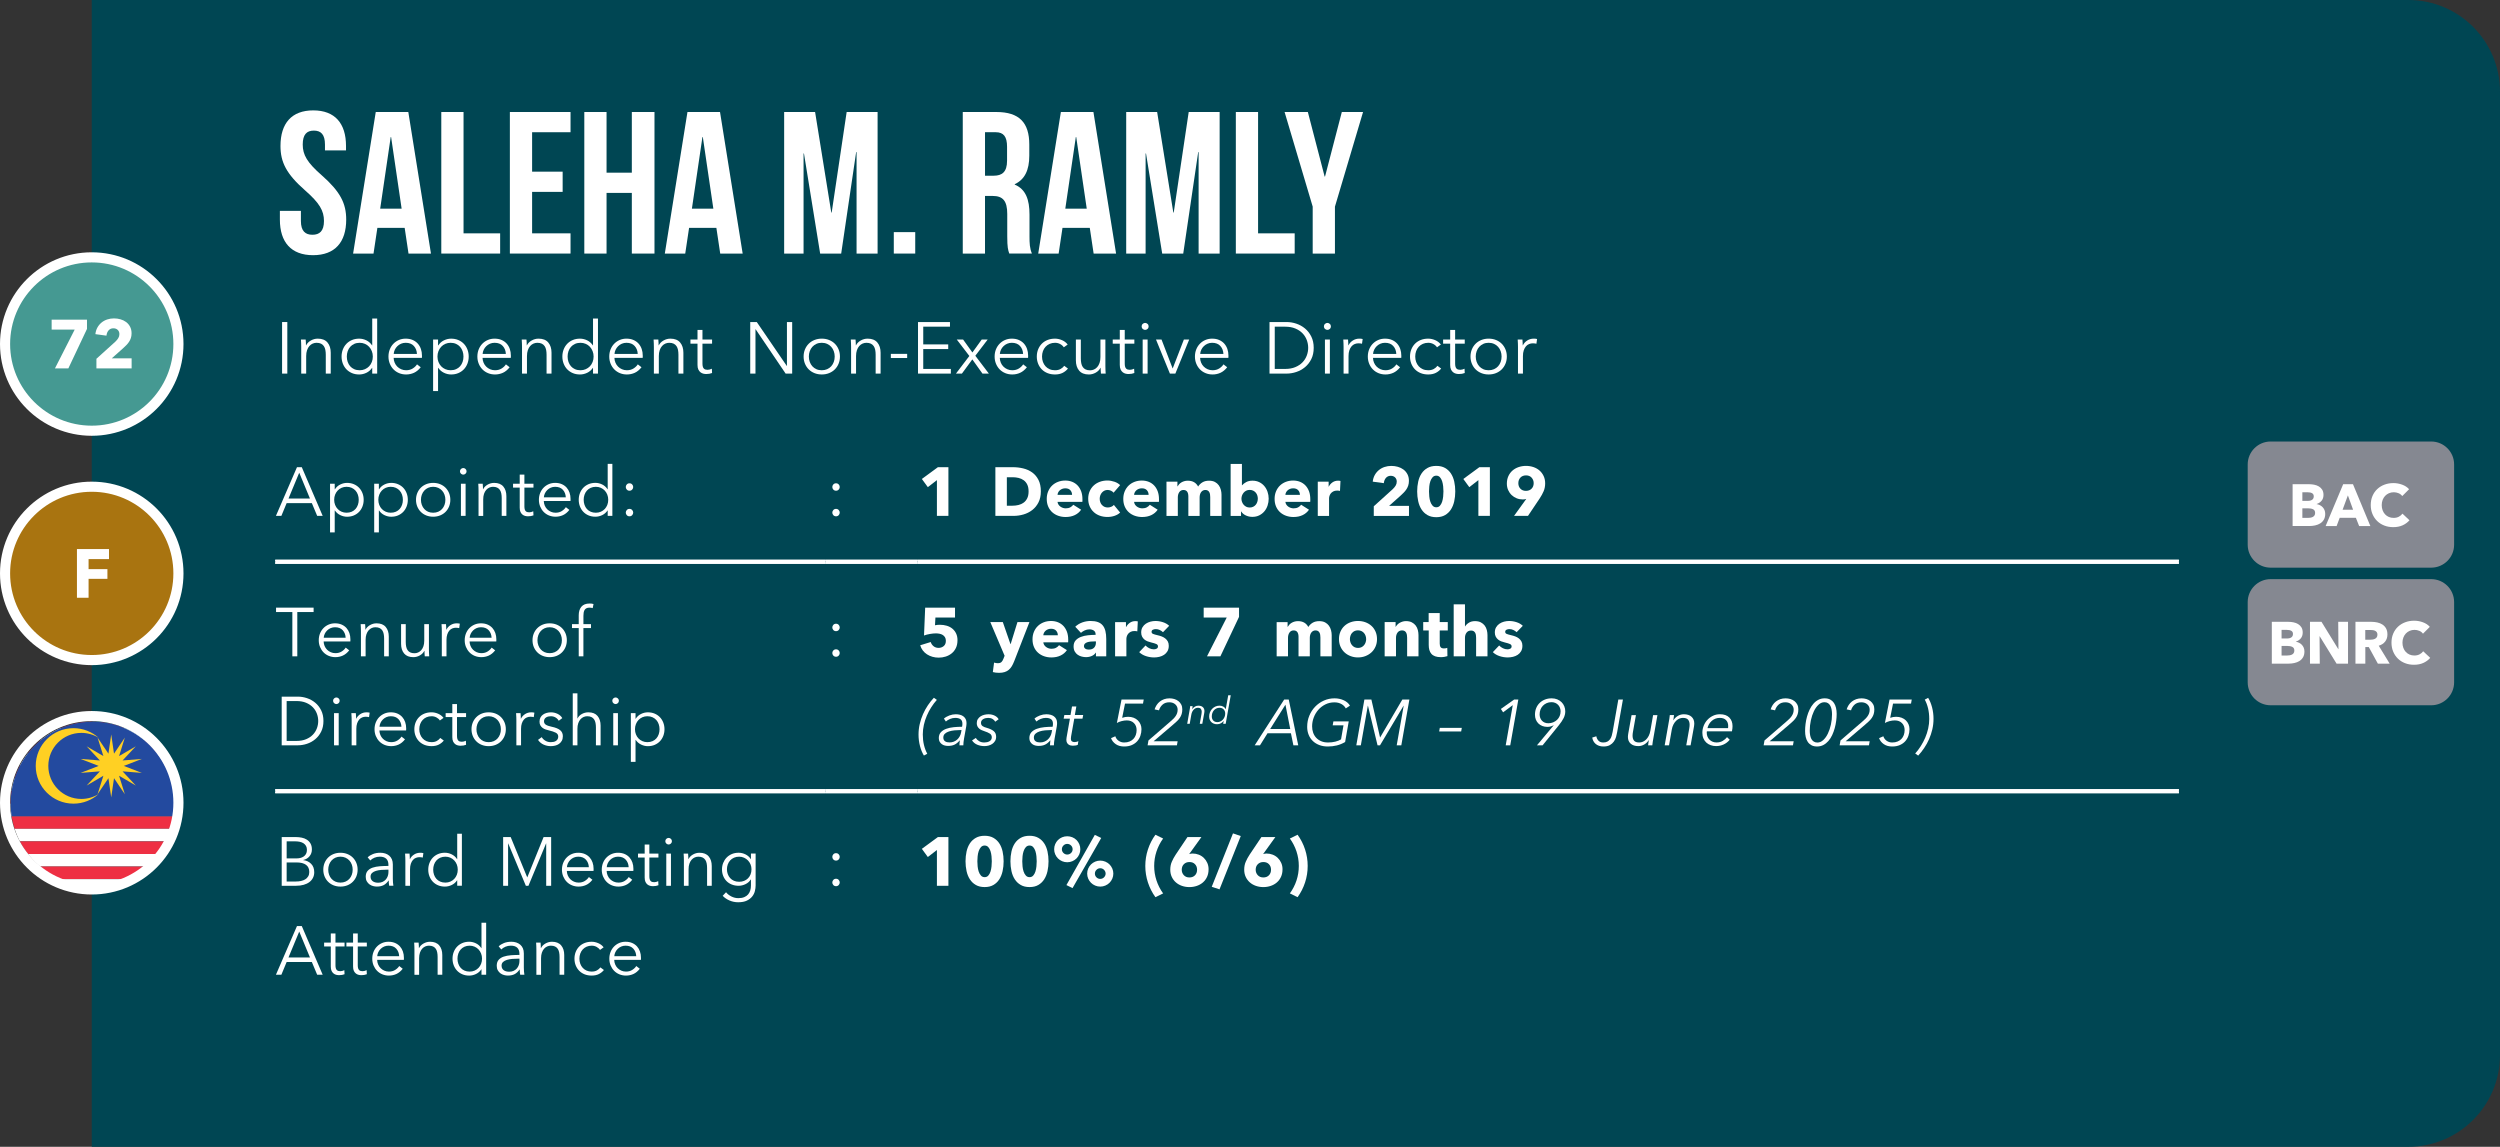 <?xml version="1.0" encoding="UTF-8"?><svg id="Layer_2" xmlns="http://www.w3.org/2000/svg" xmlns:xlink="http://www.w3.org/1999/xlink" viewBox="0 0 308.977 141.733"><rect x="0" y="0" width="308.977" height="141.733" fill="#333333" stroke="none"/><defs><style>.cls-1,.cls-2,.cls-3,.cls-4{fill:none;}.cls-5{fill:#ffd023;}.cls-2{stroke-width:.5px;}.cls-2,.cls-3,.cls-4{stroke:#fff;stroke-miterlimit:10;}.cls-3{stroke-width:1.25px;}.cls-6{fill:#fff;}.cls-7{fill:#459992;}.cls-4{stroke-width:.167px;}.cls-8{fill:#234a9f;}.cls-9{fill:#ee2f43;}.cls-10{fill:#858891;}.cls-11{fill:#a97410;}.cls-12{fill:#004653;}.cls-13{clip-path:url(#clippath);}</style><clipPath id="clippath"><path class="cls-1" d="M1.318,99.325c0,5.59,4.531,10.122,10.122,10.122s10.121-4.532,10.121-10.122-4.531-10.123-10.121-10.123-10.122,4.532-10.122,10.123"/></clipPath></defs><g id="Layer_1-2"><path class="cls-12" d="M308.977,11.339c0-6.262-5.076-11.339-11.339-11.339H11.339v141.733h286.299c6.263,0,11.339-5.077,11.339-11.339V11.339Z"/><line class="cls-2" x1="34.016" y1="69.429" x2="102.047" y2="69.429"/><line class="cls-2" x1="102.048" y1="69.429" x2="113.387" y2="69.429"/><line class="cls-2" x1="113.386" y1="69.429" x2="269.292" y2="69.429"/><line class="cls-2" x1="34.016" y1="97.785" x2="102.047" y2="97.785"/><line class="cls-2" x1="102.048" y1="97.785" x2="113.387" y2="97.785"/><line class="cls-2" x1="113.386" y1="97.785" x2="269.292" y2="97.785"/><line class="cls-4" x1="34.016" y1="69.262" x2="102.047" y2="69.262"/><line class="cls-4" x1="34.016" y1="69.596" x2="102.047" y2="69.596"/><line class="cls-4" x1="102.048" y1="69.262" x2="113.387" y2="69.262"/><line class="cls-4" x1="102.048" y1="69.596" x2="113.387" y2="69.596"/><line class="cls-4" x1="113.386" y1="69.262" x2="269.292" y2="69.262"/><line class="cls-4" x1="113.386" y1="69.596" x2="269.292" y2="69.596"/><line class="cls-4" x1="34.016" y1="97.619" x2="102.047" y2="97.619"/><line class="cls-4" x1="34.016" y1="97.952" x2="102.047" y2="97.952"/><line class="cls-4" x1="102.048" y1="97.619" x2="113.387" y2="97.619"/><line class="cls-4" x1="102.048" y1="97.952" x2="113.387" y2="97.952"/><line class="cls-4" x1="113.386" y1="97.619" x2="269.292" y2="97.619"/><line class="cls-4" x1="113.386" y1="97.952" x2="269.292" y2="97.952"/><path class="cls-6" d="M34.773,63.76h-.672l2.601-6.018h.596l2.584,6.018h-.681l-.662-1.581h-3.111l-.654,1.581ZM35.656,61.618h2.652l-1.326-3.196-1.326,3.196Z"/><path class="cls-6" d="M41.368,65.8h-.578v-6.018h.578v.689h.025c.165-.261.384-.458.659-.591.274-.133.554-.2.837-.2.311,0,.594.054.846.162.252.108.468.255.646.442s.317.408.416.663c.1.255.149.53.149.825,0,.294-.05.569-.149.824-.099.255-.237.476-.416.663s-.395.335-.646.442-.534.162-.846.162c-.283,0-.562-.067-.837-.2-.275-.133-.494-.324-.659-.574h-.025v2.711ZM44.335,61.771c0-.221-.034-.43-.102-.625-.067-.195-.165-.366-.293-.51-.127-.144-.284-.259-.472-.344-.186-.085-.399-.128-.638-.128-.221,0-.425.042-.611.123-.188.082-.349.195-.484.34-.137.144-.243.315-.319.51-.076.195-.114.406-.114.633,0,.227.038.438.114.633.076.196.183.364.319.506.136.142.297.254.484.336.186.082.391.123.611.123.238,0,.451-.041.638-.123.188-.082.345-.196.472-.34.128-.144.226-.315.293-.51.068-.195.102-.404.102-.625Z"/><path class="cls-6" d="M46.825,65.8h-.578v-6.018h.578v.689h.025c.165-.261.384-.458.659-.591.274-.133.554-.2.837-.2.311,0,.594.054.846.162.252.108.468.255.646.442s.317.408.416.663c.1.255.149.53.149.825,0,.294-.05.569-.149.824-.099.255-.237.476-.416.663s-.395.335-.646.442-.534.162-.846.162c-.283,0-.562-.067-.837-.2-.275-.133-.494-.324-.659-.574h-.025v2.711ZM49.792,61.771c0-.221-.034-.43-.102-.625-.067-.195-.165-.366-.293-.51-.127-.144-.284-.259-.472-.344-.186-.085-.399-.128-.638-.128-.221,0-.425.042-.611.123-.188.082-.349.195-.484.34-.137.144-.243.315-.319.51-.076.195-.114.406-.114.633,0,.227.038.438.114.633.076.196.183.364.319.506.136.142.297.254.484.336.186.082.391.123.611.123.238,0,.451-.041.638-.123.188-.082.345-.196.472-.34.128-.144.226-.315.293-.51.068-.195.102-.404.102-.625Z"/><path class="cls-6" d="M55.657,61.771c0,.3-.053.578-.157.833-.105.255-.251.476-.439.663-.186.187-.41.333-.671.438-.261.104-.547.157-.858.157-.307,0-.59-.053-.851-.157-.261-.105-.484-.251-.671-.438-.188-.187-.333-.408-.439-.663-.104-.255-.157-.533-.157-.833s.053-.578.157-.833c.105-.255.251-.476.439-.663.186-.187.41-.333.671-.438.261-.104.544-.157.851-.157.311,0,.598.053.858.157.261.105.484.251.671.438.188.187.333.408.439.663.104.255.157.533.157.833ZM55.045,61.771c0-.221-.035-.43-.106-.625-.07-.195-.171-.366-.302-.51-.13-.144-.289-.259-.476-.344-.188-.085-.397-.128-.629-.128s-.441.043-.625.128c-.185.085-.342.2-.472.344-.131.144-.231.315-.302.51-.071.195-.106.404-.106.625,0,.221.035.429.106.625.07.195.171.366.302.51.13.144.287.258.472.34.184.082.393.123.625.123s.441-.041.629-.123c.186-.082.346-.196.476-.34.131-.144.231-.315.302-.51.071-.195.106-.404.106-.625Z"/><path class="cls-6" d="M57.663,58.252c0,.119-.043.217-.128.293-.085.077-.179.115-.28.115s-.195-.038-.28-.115c-.085-.076-.128-.174-.128-.293,0-.119.043-.217.128-.293s.179-.115.28-.115.195.038.28.115.128.174.128.293ZM57.544,63.76h-.578v-3.978h.578v3.978Z"/><path class="cls-6" d="M59.659,59.782c.012.108.021.227.025.357.006.13.009.238.009.323h.018c.113-.232.297-.421.552-.565s.524-.217.808-.217c.505,0,.883.15,1.135.451s.378.697.378,1.19v2.439h-.577v-2.202c0-.209-.018-.399-.052-.569-.033-.17-.092-.316-.174-.438-.082-.122-.192-.216-.332-.285-.139-.068-.312-.102-.522-.102-.152,0-.302.031-.446.094s-.273.157-.387.285-.204.289-.272.484c-.068.196-.102.427-.102.693v2.04h-.578v-3.103c0-.107-.003-.247-.008-.416-.006-.17-.015-.323-.025-.459h.552Z"/><path class="cls-6" d="M65.933,60.266h-1.122v2.321c0,.147.014.269.042.365.028.097.069.171.124.226.054.054.117.09.191.11.073.02.152.03.237.03.079,0,.163-.011.251-.034.088-.022.171-.054.251-.093l.025.501c-.102.04-.208.069-.318.089-.111.019-.231.029-.361.029-.108,0-.222-.014-.341-.043-.118-.028-.23-.082-.331-.161-.102-.08-.185-.187-.251-.323-.065-.136-.098-.315-.098-.536v-2.482h-.824v-.484h.824v-1.122h.578v1.122h1.122v.484Z"/><path class="cls-6" d="M70.514,61.652v.127c0,.045-.003.093-.008.144h-3.299c.006.198.046.385.119.561.074.176.176.329.307.459.13.13.283.234.459.31.175.077.365.115.569.115.3,0,.56-.069.777-.208.219-.139.384-.299.497-.48l.434.34c-.237.3-.5.516-.786.646-.286.13-.594.195-.922.195-.295,0-.568-.053-.82-.157-.252-.105-.469-.251-.65-.438s-.324-.408-.43-.663c-.104-.255-.157-.533-.157-.833s.052-.578.153-.833c.102-.255.244-.476.425-.663.182-.187.395-.333.638-.438.244-.104.507-.157.791-.157.311,0,.586.053.824.157.238.105.436.247.595.425.159.178.279.387.361.625.082.238.123.493.123.765ZM69.928,61.465c-.018-.374-.138-.685-.361-.931-.225-.247-.543-.37-.956-.37-.193,0-.372.036-.536.106s-.309.167-.434.289c-.124.122-.224.261-.297.416-.074.156-.116.319-.128.489h2.712Z"/><path class="cls-6" d="M75.087,63.088c-.17.255-.391.448-.663.578-.272.13-.552.195-.841.195-.311,0-.594-.054-.846-.162-.253-.107-.468-.255-.646-.442s-.317-.408-.416-.663c-.1-.255-.149-.53-.149-.824,0-.295.05-.57.149-.825.099-.255.237-.476.416-.663s.394-.334.646-.442c.252-.107.534-.162.846-.162.289,0,.569.067.841.2.273.133.493.33.663.591h.018v-3.136h.578v6.426h-.578v-.671h-.018ZM72.138,61.771c0,.221.034.429.102.625.067.195.165.366.293.51.127.144.284.258.472.34.186.082.399.123.638.123.221,0,.425-.041.611-.123.188-.082.349-.194.485-.336.136-.142.242-.31.318-.506.076-.195.114-.406.114-.633,0-.227-.038-.438-.114-.633-.076-.196-.183-.366-.318-.51-.137-.144-.298-.258-.485-.34-.186-.082-.391-.123-.611-.123-.238,0-.451.043-.638.128-.188.085-.345.2-.472.344-.128.144-.226.315-.293.51-.068.195-.102.404-.102.625Z"/><path class="cls-6" d="M78.258,60.19c0,.119-.043.225-.128.318-.085.094-.195.141-.331.141-.137,0-.247-.047-.332-.141-.085-.093-.127-.2-.127-.318,0-.119.042-.226.127-.319.085-.094.195-.14.332-.14.136,0,.246.046.331.14.085.093.128.2.128.319ZM78.258,63.352c0,.119-.043.226-.128.319-.085.094-.195.14-.331.14-.137,0-.247-.046-.332-.14-.085-.093-.127-.2-.127-.319,0-.119.042-.225.127-.318.085-.094.195-.141.332-.141.136,0,.246.047.331.141.085.093.128.2.128.318Z"/><path class="cls-6" d="M103.784,60.19c0,.119-.043.225-.128.318-.085.094-.195.141-.331.141-.137,0-.247-.047-.332-.141-.085-.093-.127-.2-.127-.318,0-.119.042-.226.127-.319.085-.094.195-.14.332-.14.136,0,.246.046.331.14.085.093.128.2.128.319ZM103.784,63.352c0,.119-.043.226-.128.319-.085.094-.195.14-.331.14-.137,0-.247-.046-.332-.14-.085-.093-.127-.2-.127-.319,0-.119.042-.225.127-.318.085-.094.195-.141.332-.141.136,0,.246.047.331.141.085.093.128.2.128.318Z"/><path class="cls-6" d="M115.794,63.76v-4.42l-1.122.867-.739-1.011,1.98-1.454h1.302v6.018h-1.42Z"/><path class="cls-6" d="M128.638,60.734c0,.527-.098.981-.294,1.364-.195.382-.453.697-.773.943s-.681.428-1.083.544-.81.174-1.225.174h-2.244v-6.018h2.177c.425,0,.844.05,1.258.149.413.099.782.263,1.105.493.323.23.584.537.782.922.198.386.298.861.298,1.428ZM127.124,60.734c0-.34-.055-.622-.165-.846-.11-.224-.258-.402-.442-.536s-.394-.228-.629-.285-.477-.085-.727-.085h-.723v3.519h.689c.261,0,.512-.03.752-.089.241-.06.453-.157.638-.293.185-.136.332-.317.442-.544s.165-.507.165-.841Z"/><path class="cls-6" d="M133.78,61.694v.17c0,.057-.003.11-.009.162h-3.068c.012.119.047.227.106.323.06.097.136.18.23.251s.198.126.315.166c.116.04.236.06.361.06.221,0,.408-.041.56-.123.153-.082.277-.189.374-.319l.969.612c-.198.289-.46.512-.786.667-.325.156-.704.234-1.135.234-.317,0-.617-.05-.9-.149s-.531-.244-.744-.434c-.212-.19-.38-.423-.501-.701-.122-.278-.184-.595-.184-.952,0-.346.06-.659.179-.939.119-.281.28-.519.484-.714.204-.195.445-.347.723-.455.277-.107.578-.162.901-.162.311,0,.598.053.858.157.261.105.484.257.672.455.186.198.332.439.438.722.104.284.157.606.157.969ZM132.497,61.159c0-.221-.07-.411-.209-.569s-.347-.238-.624-.238c-.137,0-.261.021-.374.064-.114.043-.213.101-.298.174s-.153.16-.204.259-.079.203-.085.31h1.794Z"/><path class="cls-6" d="M137.63,60.895c-.079-.102-.186-.184-.323-.247-.136-.062-.274-.094-.416-.094-.147,0-.28.03-.399.089s-.221.139-.306.238c-.085.1-.152.214-.2.344-.048.131-.072.27-.072.416,0,.147.022.287.068.416.045.131.111.246.199.344.088.1.192.177.315.234s.26.085.412.085c.142,0,.282-.027.421-.081s.251-.132.336-.234l.773.943c-.176.17-.402.303-.68.4-.278.096-.572.144-.884.144-.335,0-.646-.051-.936-.153s-.542-.251-.756-.446c-.214-.195-.382-.432-.504-.71-.123-.278-.185-.592-.185-.944,0-.345.061-.657.185-.935.122-.278.29-.515.504-.71s.466-.346.756-.451c.29-.104.599-.157.928-.157.153,0,.305.014.455.043.149.029.294.067.433.115.14.048.267.108.383.179s.217.149.302.234l-.808.935Z"/><path class="cls-6" d="M143.24,61.694v.17c0,.057-.003.11-.009.162h-3.068c.012.119.047.227.106.323.06.097.136.18.23.251s.198.126.315.166c.116.04.236.06.361.06.221,0,.408-.041.56-.123.153-.082.277-.189.374-.319l.969.612c-.198.289-.46.512-.786.667-.325.156-.704.234-1.135.234-.317,0-.617-.05-.9-.149s-.531-.244-.744-.434c-.212-.19-.38-.423-.501-.701-.122-.278-.184-.595-.184-.952,0-.346.06-.659.179-.939.119-.281.28-.519.484-.714.204-.195.445-.347.723-.455.277-.107.578-.162.901-.162.311,0,.598.053.858.157.261.105.484.257.672.455.186.198.332.439.438.722.104.284.157.606.157.969ZM141.957,61.159c0-.221-.07-.411-.209-.569s-.347-.238-.624-.238c-.137,0-.261.021-.374.064-.114.043-.213.101-.298.174s-.153.16-.204.259-.079.203-.085.31h1.794Z"/><path class="cls-6" d="M149.573,63.76v-2.312c0-.119-.009-.234-.025-.344-.018-.11-.049-.206-.094-.285-.046-.08-.106-.143-.183-.191-.077-.048-.178-.072-.302-.072-.119,0-.223.025-.31.077-.088.051-.161.119-.221.204s-.103.183-.132.293c-.028.111-.043.226-.043.344v2.287h-1.394v-2.414c0-.244-.048-.436-.144-.578-.097-.142-.249-.212-.459-.212-.221,0-.393.088-.515.264-.121.176-.183.391-.183.646v2.295h-1.402v-4.233h1.352v.586h.017c.052-.091.115-.179.191-.264.077-.085.169-.16.276-.225.107-.065.229-.118.361-.157s.279-.06.438-.06c.307,0,.565.062.778.187.212.124.378.303.497.536.142-.221.323-.397.544-.527.221-.13.49-.195.808-.195.289,0,.531.053.727.157.195.105.352.241.472.408s.205.354.26.561c.054.206.08.409.08.607v2.618h-1.394Z"/><path class="cls-6" d="M156.798,61.627c0,.294-.046.578-.136.85-.091.272-.223.512-.396.718-.173.207-.384.373-.634.498-.249.124-.532.187-.85.187-.283,0-.551-.058-.804-.174-.252-.116-.446-.282-.582-.498h-.017v.553h-1.284v-6.426h1.395v2.643h.017c.119-.142.286-.272.502-.391.215-.119.478-.179.79-.179.307,0,.583.06.829.179.246.119.456.28.629.484s.306.44.399.71c.094.27.141.551.141.846ZM155.455,61.627c0-.136-.021-.269-.065-.4-.042-.13-.106-.245-.191-.344-.085-.099-.19-.18-.315-.242-.124-.062-.269-.093-.434-.093-.158,0-.3.031-.425.093-.124.062-.231.144-.318.247s-.156.218-.204.349-.072.263-.072.399.024.269.072.399.116.247.204.349.194.184.318.247c.125.062.267.093.425.093.165,0,.31-.031.434-.093.125-.062.23-.144.315-.247s.149-.22.191-.353c.043-.133.065-.268.065-.403Z"/><path class="cls-6" d="M161.941,61.694v.17c0,.057-.003.11-.009.162h-3.068c.012.119.047.227.106.323.06.097.136.18.23.251s.198.126.315.166c.116.04.236.06.361.06.221,0,.408-.041.56-.123.153-.082.277-.189.374-.319l.969.612c-.198.289-.46.512-.786.667-.325.156-.704.234-1.135.234-.317,0-.617-.05-.9-.149s-.531-.244-.744-.434c-.212-.19-.38-.423-.501-.701-.122-.278-.184-.595-.184-.952,0-.346.06-.659.179-.939.119-.281.28-.519.484-.714.204-.195.445-.347.723-.455.277-.107.578-.162.901-.162.311,0,.598.053.858.157.261.105.484.257.672.455.186.198.332.439.438.722.104.284.157.606.157.969ZM160.657,61.159c0-.221-.07-.411-.209-.569s-.347-.238-.624-.238c-.137,0-.261.021-.374.064-.114.043-.213.101-.298.174s-.153.16-.204.259-.079.203-.085.31h1.794Z"/><path class="cls-6" d="M165.612,60.674c-.061-.017-.123-.028-.183-.034-.06-.005-.117-.008-.174-.008-.188,0-.345.034-.472.102-.128.068-.23.15-.307.246-.076.096-.131.201-.165.314-.034.113-.051.212-.051.297v2.17h-1.395v-4.228h1.343v.612h.018c.107-.217.261-.394.459-.531.198-.137.428-.206.689-.206.057,0,.111.003.165.009.055.005.099.014.132.025l-.06,1.232Z"/><path class="cls-6" d="M169.786,63.76v-1.188l2.346-2.121c.147-.142.267-.286.357-.433.09-.147.136-.311.136-.492,0-.215-.068-.389-.204-.521-.136-.133-.317-.2-.544-.2-.238,0-.432.084-.582.251-.15.167-.239.387-.268.659l-1.369-.187c.034-.306.118-.579.251-.818.133-.239.302-.442.506-.611s.438-.297.701-.385.543-.133.837-.133c.278,0,.547.037.808.111s.493.187.697.34.367.346.488.578c.122.232.184.504.184.816,0,.215-.028.409-.085.582-.057.173-.135.333-.234.48-.099.147-.212.285-.34.412s-.259.254-.396.378l-1.394,1.241h2.456v1.241h-4.352Z"/><path class="cls-6" d="M179.858,60.734c0,.425-.042.83-.127,1.215s-.221.724-.408,1.016c-.186.292-.43.524-.727.697-.298.173-.659.259-1.084.259s-.788-.086-1.088-.259c-.301-.173-.546-.405-.735-.697-.19-.291-.327-.63-.412-1.016s-.128-.79-.128-1.215c0-.425.043-.829.128-1.211s.223-.717.412-1.003.435-.514.735-.684c.3-.17.663-.255,1.088-.255s.786.085,1.084.255c.297.17.54.398.727.684.188.286.323.621.408,1.003s.127.786.127,1.211ZM178.396,60.734c0-.187-.011-.394-.034-.621-.022-.227-.065-.438-.127-.633s-.151-.36-.268-.493c-.116-.133-.268-.2-.455-.2-.186,0-.34.067-.459.2-.119.133-.211.298-.276.493s-.109.407-.132.633-.034.434-.034.621c0,.192.012.404.034.633s.066.442.132.637c.065.196.157.36.276.493s.273.2.459.2c.188,0,.339-.066.455-.2s.205-.297.268-.493c.062-.195.104-.408.127-.637.023-.23.034-.441.034-.633Z"/><path class="cls-6" d="M182.714,63.76v-4.42l-1.122.867-.739-1.011,1.98-1.454h1.302v6.018h-1.42Z"/><path class="cls-6" d="M190.968,59.731c0,.357-.062.681-.186.973-.125.292-.286.588-.484.888l-1.452,2.167h-1.725l1.497-2.074.018-.025c-.062.023-.132.04-.208.051s-.148.017-.217.017c-.266,0-.518-.046-.755-.14-.237-.093-.447-.227-.628-.399s-.325-.379-.433-.621c-.107-.241-.161-.508-.161-.803,0-.34.062-.646.186-.918s.294-.501.509-.689.467-.33.756-.429c.288-.099.594-.149.916-.149.328,0,.637.05.925.149s.539.242.751.429.38.414.505.68c.124.266.186.564.186.893ZM189.549,59.714c0-.261-.085-.486-.252-.676-.168-.19-.398-.285-.688-.285-.291,0-.522.089-.696.268s-.26.412-.26.701c0,.272.085.498.256.676.171.179.398.268.683.268.285,0,.516-.087.691-.263.177-.176.266-.405.266-.689Z"/><path class="cls-6" d="M36.744,81.117h-.612v-5.474h-2.015v-.544h4.642v.544h-2.015v5.474Z"/><path class="cls-6" d="M43.306,79.009v.127c0,.045-.003.093-.008.144h-3.299c.006.198.046.385.119.561.074.176.176.329.307.459.13.13.283.234.459.31.175.077.365.115.569.115.3,0,.56-.069.777-.208.219-.139.384-.299.497-.48l.434.34c-.237.3-.5.516-.786.646-.286.13-.594.195-.922.195-.295,0-.568-.053-.82-.157-.252-.105-.469-.251-.65-.438s-.324-.408-.43-.663c-.104-.255-.157-.533-.157-.833s.052-.578.153-.833c.102-.255.244-.476.425-.663.182-.187.395-.333.638-.438.244-.104.507-.157.791-.157.311,0,.586.053.824.157.238.105.436.247.595.425.159.178.279.387.361.625.082.238.123.493.123.765ZM42.72,78.822c-.018-.374-.138-.685-.361-.931-.225-.247-.543-.37-.956-.37-.193,0-.372.036-.536.106s-.309.167-.434.289c-.124.122-.224.261-.297.416-.074.156-.116.319-.128.489h2.712Z"/><path class="cls-6" d="M45.125,77.139c.012.108.021.227.025.357.006.13.009.238.009.323h.018c.113-.232.297-.421.552-.565s.524-.217.808-.217c.505,0,.883.15,1.135.451s.378.697.378,1.19v2.439h-.577v-2.202c0-.209-.018-.399-.052-.569-.033-.17-.092-.316-.174-.438-.082-.122-.192-.216-.332-.285-.139-.068-.312-.102-.522-.102-.152,0-.302.031-.446.094s-.273.157-.387.285-.204.289-.272.484c-.068.196-.102.427-.102.693v2.04h-.578v-3.103c0-.107-.003-.247-.008-.416-.006-.17-.015-.323-.025-.459h.552Z"/><path class="cls-6" d="M52.495,81.117c-.012-.107-.021-.227-.025-.357-.006-.13-.009-.238-.009-.323h-.018c-.113.232-.297.421-.552.565s-.524.217-.808.217c-.505,0-.883-.15-1.135-.451-.252-.3-.378-.697-.378-1.19v-2.439h.577v2.202c0,.209.018.399.052.569.033.17.092.316.174.438.082.122.192.216.332.285.139.068.312.102.522.102.152,0,.302-.031.446-.094.144-.062.273-.157.387-.285s.204-.289.272-.484c.068-.196.102-.426.102-.693v-2.04h.578v3.103c0,.108.003.247.008.416.006.17.015.323.025.459h-.552Z"/><path class="cls-6" d="M54.594,77.598c-.006-.17-.015-.323-.025-.459h.552c.012.108.021.227.025.357.006.13.009.238.009.323h.018c.113-.232.283-.421.51-.565s.481-.217.765-.217c.073,0,.141.003.2.009.06.005.12.017.183.034l-.077.553c-.033-.011-.09-.023-.17-.034-.079-.011-.158-.017-.237-.017-.153,0-.301.028-.442.085s-.265.145-.37.267c-.104.122-.19.277-.255.466-.065.19-.098.417-.098.683v2.035h-.578v-3.103c0-.107-.003-.247-.008-.416Z"/><path class="cls-6" d="M61.343,79.009v.127c0,.045-.003.093-.008.144h-3.299c.006.198.046.385.119.561.074.176.176.329.307.459.13.13.283.234.459.31.175.077.365.115.569.115.3,0,.56-.069.777-.208.219-.139.384-.299.497-.48l.434.34c-.237.3-.5.516-.786.646-.286.13-.594.195-.922.195-.295,0-.568-.053-.82-.157-.252-.105-.469-.251-.65-.438s-.324-.408-.43-.663c-.104-.255-.157-.533-.157-.833s.052-.578.153-.833c.102-.255.244-.476.425-.663.182-.187.395-.333.638-.438.244-.104.507-.157.791-.157.311,0,.586.053.824.157.238.105.436.247.595.425.159.178.279.387.361.625.082.238.123.493.123.765ZM60.757,78.822c-.018-.374-.138-.685-.361-.931-.225-.247-.543-.37-.956-.37-.193,0-.372.036-.536.106s-.309.167-.434.289c-.124.122-.224.261-.297.416-.074.156-.116.319-.128.489h2.712Z"/><path class="cls-6" d="M70.056,79.128c0,.3-.053.578-.157.833-.105.255-.251.476-.439.663-.186.187-.41.333-.671.438-.261.104-.547.157-.858.157-.307,0-.59-.053-.851-.157-.261-.105-.484-.251-.671-.438-.188-.187-.333-.408-.439-.663-.104-.255-.157-.533-.157-.833s.053-.578.157-.833c.105-.255.251-.476.439-.663.186-.187.41-.333.671-.438.261-.104.544-.157.851-.157.311,0,.598.053.858.157.261.105.484.251.671.438.188.187.333.408.439.663.104.255.157.533.157.833ZM69.444,79.128c0-.221-.035-.43-.106-.625-.07-.195-.171-.366-.302-.51-.13-.144-.289-.259-.476-.344-.188-.085-.397-.128-.629-.128s-.441.043-.625.128c-.185.085-.342.2-.472.344-.131.144-.231.315-.302.51-.071.195-.106.404-.106.625,0,.221.035.429.106.625.07.195.171.366.302.51.13.144.287.258.472.34.184.082.393.123.625.123s.441-.041.629-.123c.186-.082.346-.196.476-.34.131-.144.231-.315.302-.51.071-.195.106-.404.106-.625Z"/><path class="cls-6" d="M73.039,77.623h-.935v3.494h-.578v-3.494h-.833v-.484h.833v-1.088c0-.454.111-.81.332-1.071.221-.26.56-.391,1.02-.391.074,0,.153.004.238.013.085.008.164.024.238.047l-.102.51c-.062-.017-.124-.031-.186-.043s-.134-.017-.213-.017c-.152,0-.279.025-.378.077-.1.051-.176.123-.23.217-.054.093-.091.203-.11.327-.021.124-.03.258-.03.399v1.02h.935v.484Z"/><path class="cls-6" d="M34.815,86.098h1.998c.374,0,.749.062,1.126.187.377.125.717.313,1.02.565.304.252.549.566.735.943.188.377.281.815.281,1.313,0,.504-.094.943-.281,1.317-.186.374-.432.687-.735.939-.303.252-.643.441-1.02.565s-.752.187-1.126.187h-1.998v-6.018ZM35.427,91.572h1.216c.453,0,.848-.071,1.185-.212.337-.142.616-.328.837-.557s.387-.491.497-.786c.11-.294.166-.598.166-.909,0-.312-.056-.615-.166-.91s-.276-.557-.497-.786-.5-.415-.837-.557c-.338-.142-.732-.212-1.185-.212h-1.216v4.93Z"/><path class="cls-6" d="M41.981,86.608c0,.119-.043.217-.128.293-.085.077-.179.115-.28.115s-.195-.038-.28-.115c-.085-.076-.128-.174-.128-.293,0-.119.043-.217.128-.293s.179-.115.28-.115.195.038.28.115.128.174.128.293ZM41.861,92.116h-.578v-3.978h.578v3.978Z"/><path class="cls-6" d="M43.451,88.597c-.006-.17-.015-.323-.025-.459h.552c.012.108.021.227.025.357.006.13.009.238.009.323h.018c.113-.232.283-.421.51-.565s.481-.217.765-.217c.073,0,.141.003.2.009.06.005.12.017.183.034l-.077.553c-.033-.011-.09-.023-.17-.034-.079-.011-.158-.017-.237-.017-.153,0-.301.028-.442.085s-.265.145-.37.267c-.104.122-.19.277-.255.466-.065.19-.098.417-.098.683v2.035h-.578v-3.103c0-.107-.003-.247-.008-.416Z"/><path class="cls-6" d="M50.199,90.008v.127c0,.045-.003.093-.008.144h-3.299c.006.198.046.385.119.561.074.176.176.329.307.459.13.13.283.234.459.31.175.077.365.115.569.115.3,0,.56-.069.777-.208.219-.139.384-.299.497-.48l.434.34c-.237.3-.5.516-.786.646-.286.13-.594.195-.922.195-.295,0-.568-.053-.82-.157-.252-.105-.469-.251-.65-.438s-.324-.408-.43-.663c-.104-.255-.157-.533-.157-.833s.052-.578.153-.833c.102-.255.244-.476.425-.663.182-.187.395-.333.638-.438.244-.104.507-.157.791-.157.311,0,.586.053.824.157.238.105.436.247.595.425.159.178.279.387.361.625.082.238.123.493.123.765ZM49.614,89.821c-.018-.374-.138-.685-.361-.931-.225-.247-.543-.37-.956-.37-.193,0-.372.036-.536.106s-.309.167-.434.289c-.124.122-.224.261-.297.416-.074.156-.116.319-.128.489h2.712Z"/><path class="cls-6" d="M54.364,89.047c-.097-.153-.237-.279-.421-.378-.185-.099-.384-.149-.6-.149-.232,0-.441.042-.629.123-.186.082-.347.195-.48.34-.133.144-.235.315-.306.51-.071.195-.106.406-.106.633,0,.227.035.436.106.629.07.192.171.361.302.505.13.144.289.258.476.34.188.082.397.123.629.123.256,0,.471-.048.646-.144.176-.096.32-.221.434-.374l.434.323c-.17.209-.379.377-.625.501s-.543.187-.889.187c-.322,0-.614-.053-.875-.157-.261-.105-.483-.251-.667-.438-.185-.187-.327-.408-.43-.663-.102-.255-.153-.533-.153-.833s.052-.578.153-.833c.102-.255.245-.476.43-.663.184-.187.406-.333.667-.438.261-.104.553-.157.875-.157.267,0,.537.058.812.174.274.116.497.288.667.514l-.45.323Z"/><path class="cls-6" d="M57.603,88.622h-1.122v2.321c0,.147.014.269.042.365.028.097.069.171.124.226.054.054.117.09.191.11.073.02.152.03.237.03.079,0,.163-.011.251-.034.088-.022.171-.054.251-.093l.025.501c-.102.04-.208.069-.318.089-.111.019-.231.029-.361.029-.108,0-.222-.014-.341-.043-.118-.028-.23-.082-.331-.161-.102-.08-.185-.187-.251-.323-.065-.136-.098-.315-.098-.536v-2.482h-.824v-.484h.824v-1.122h.578v1.122h1.122v.484Z"/><path class="cls-6" d="M62.516,90.127c0,.3-.053.578-.157.833-.105.255-.251.476-.439.663-.186.187-.41.333-.671.438-.261.104-.547.157-.858.157-.307,0-.59-.053-.851-.157-.261-.105-.484-.251-.671-.438-.188-.187-.333-.408-.439-.663-.104-.255-.157-.533-.157-.833s.053-.578.157-.833c.105-.255.251-.476.439-.663.186-.187.41-.333.671-.438.261-.104.544-.157.851-.157.311,0,.598.053.858.157.261.105.484.251.671.438.188.187.333.408.439.663.104.255.157.533.157.833ZM61.904,90.127c0-.221-.035-.43-.106-.625-.07-.195-.171-.366-.302-.51-.13-.144-.289-.259-.476-.344-.188-.085-.397-.128-.629-.128s-.441.043-.625.128c-.185.085-.342.2-.472.344-.131.144-.231.315-.302.51-.071.195-.106.404-.106.625,0,.221.035.429.106.625.07.195.171.366.302.51.13.144.287.258.472.34.184.082.393.123.625.123s.441-.041.629-.123c.186-.082.346-.196.476-.34.131-.144.231-.315.302-.51.071-.195.106-.404.106-.625Z"/><path class="cls-6" d="M63.808,88.597c-.006-.17-.015-.323-.025-.459h.552c.012.108.021.227.025.357.006.13.009.238.009.323h.018c.113-.232.283-.421.51-.565s.481-.217.765-.217c.073,0,.141.003.2.009.06.005.12.017.183.034l-.077.553c-.033-.011-.09-.023-.17-.034-.079-.011-.158-.017-.237-.017-.153,0-.301.028-.442.085s-.265.145-.37.267c-.104.122-.19.277-.255.466-.065.19-.098.417-.098.683v2.035h-.578v-3.103c0-.107-.003-.247-.008-.416Z"/><path class="cls-6" d="M69.053,89.081c-.085-.164-.214-.299-.387-.404-.173-.104-.37-.157-.591-.157-.102,0-.204.012-.307.034-.102.023-.192.06-.272.11-.08.051-.144.116-.191.196-.048.079-.072.173-.072.28,0,.187.076.33.23.429s.394.183.723.251c.47.096.817.237,1.041.421s.336.432.336.744c0,.227-.044.418-.132.574s-.203.283-.345.382-.302.17-.479.212c-.179.043-.358.064-.54.064-.301,0-.592-.062-.876-.187-.283-.124-.516-.32-.696-.586l.459-.34c.102.176.252.323.45.442.198.119.417.178.654.178.125,0,.244-.011.357-.034.113-.023.212-.062.297-.119.086-.057.153-.129.204-.217.052-.088.077-.197.077-.327,0-.209-.101-.367-.302-.472s-.492-.203-.871-.293c-.119-.028-.245-.064-.379-.106-.133-.043-.256-.104-.369-.187-.114-.082-.207-.185-.281-.31-.073-.124-.11-.28-.11-.467,0-.204.04-.378.119-.523s.185-.264.318-.357c.134-.094.285-.163.455-.208.17-.045.346-.068.527-.068.277,0,.547.062.808.187.261.125.456.3.586.527l-.441.332Z"/><path class="cls-6" d="M71.381,88.792c.107-.232.286-.416.535-.552.25-.136.516-.204.8-.204.504,0,.882.15,1.135.451.252.3.378.697.378,1.19v2.439h-.578v-2.202c0-.209-.017-.399-.051-.569s-.093-.316-.175-.438c-.082-.122-.192-.216-.331-.285-.139-.068-.314-.102-.522-.102-.153,0-.302.031-.446.094s-.273.157-.387.285c-.114.127-.204.289-.273.484-.068.196-.102.427-.102.693v2.04h-.578v-6.426h.578v3.102h.017Z"/><path class="cls-6" d="M76.489,86.608c0,.119-.043.217-.128.293-.085.077-.179.115-.28.115s-.195-.038-.28-.115c-.085-.076-.128-.174-.128-.293,0-.119.043-.217.128-.293s.179-.115.28-.115.195.038.28.115.128.174.128.293ZM76.37,92.116h-.578v-3.978h.578v3.978Z"/><path class="cls-6" d="M78.546,94.156h-.578v-6.018h.578v.689h.025c.165-.261.384-.458.659-.591.274-.133.554-.2.837-.2.311,0,.594.054.846.162.252.108.468.255.646.442s.317.408.416.663c.1.255.149.53.149.825,0,.294-.05.569-.149.824-.099.255-.237.476-.416.663s-.395.335-.646.442-.534.162-.846.162c-.283,0-.562-.067-.837-.2-.275-.133-.494-.324-.659-.574h-.025v2.711ZM81.513,90.127c0-.221-.034-.43-.102-.625-.067-.195-.165-.366-.293-.51-.127-.144-.284-.259-.472-.344-.186-.085-.399-.128-.638-.128-.221,0-.425.042-.611.123-.188.082-.349.195-.484.34-.137.144-.243.315-.319.51-.076.195-.114.406-.114.633,0,.227.038.438.114.633.076.196.183.364.319.506.136.142.297.254.484.336.186.082.391.123.611.123.238,0,.451-.041.638-.123.188-.082.345-.196.472-.34.128-.144.226-.315.293-.51.068-.195.102-.404.102-.625Z"/><path class="cls-6" d="M103.784,77.547c0,.119-.043.225-.128.318-.085.094-.195.141-.331.141-.137,0-.247-.047-.332-.141-.085-.093-.127-.2-.127-.318,0-.119.042-.226.127-.319.085-.094.195-.14.332-.14.136,0,.246.046.331.14.085.093.128.2.128.319ZM103.784,80.709c0,.119-.043.226-.128.319-.085.094-.195.14-.331.14-.137,0-.247-.046-.332-.14-.085-.093-.127-.2-.127-.319,0-.119.042-.225.127-.318.085-.094.195-.141.332-.141.136,0,.246.047.331.141.085.093.128.2.128.318Z"/><path class="cls-6" d="M118.336,79.128c0,.368-.065.687-.195.956-.131.269-.305.492-.523.667-.218.176-.466.308-.743.396-.278.088-.565.132-.858.132-.273,0-.531-.036-.778-.106-.246-.071-.471-.171-.671-.302-.202-.13-.374-.29-.519-.48s-.251-.404-.319-.642l1.301-.399c.062.21.18.382.352.519s.378.204.616.204c.244,0,.455-.074.634-.221.178-.147.268-.365.268-.654,0-.176-.037-.323-.11-.442-.074-.119-.169-.214-.285-.285-.116-.071-.248-.12-.396-.148s-.295-.043-.441-.043c-.216,0-.461.024-.735.072-.275.048-.52.112-.735.191l.144-3.442h3.688v1.224h-2.422l-.051.952c.09-.023.19-.039.302-.047.11-.009.211-.013.302-.013.3,0,.583.04.85.119.267.08.497.2.692.361.195.162.351.361.464.6.113.238.17.516.17.833Z"/><path class="cls-6" d="M125.331,81.754c-.085.221-.18.417-.285.59-.104.173-.23.32-.374.442-.144.122-.315.214-.51.276-.195.062-.427.094-.692.094-.131,0-.266-.008-.404-.025s-.259-.04-.361-.068l.153-1.173c.068.022.143.041.226.055.082.014.157.021.225.021.216,0,.371-.05.468-.149s.179-.239.246-.421l.137-.348-1.769-4.165h1.547l.944,2.72h.025l.841-2.72h1.48l-1.895,4.871Z"/><path class="cls-6" d="M132.021,79.051v.17c0,.057-.003.11-.009.162h-3.068c.012.119.047.227.106.323.06.097.136.18.23.251s.198.126.315.166c.116.04.236.06.361.06.221,0,.408-.041.56-.123.153-.082.277-.189.374-.319l.969.612c-.198.289-.46.512-.786.667-.325.156-.704.234-1.135.234-.317,0-.617-.05-.9-.149s-.531-.244-.744-.434c-.212-.19-.38-.423-.501-.701-.122-.278-.184-.595-.184-.952,0-.346.06-.659.179-.939.119-.281.28-.519.484-.714.204-.195.445-.347.723-.455.277-.107.578-.162.901-.162.311,0,.598.053.858.157.261.105.484.257.672.455.186.198.332.439.438.722.104.284.157.606.157.969ZM130.738,78.516c0-.221-.07-.411-.209-.569s-.347-.238-.624-.238c-.137,0-.261.021-.374.064-.114.043-.213.101-.298.174s-.153.16-.204.259-.079.203-.085.31h1.794Z"/><path class="cls-6" d="M132.888,77.462c.249-.238.54-.416.871-.536.332-.119.67-.179,1.016-.179.357,0,.659.044.905.132.247.088.446.224.6.408s.265.416.336.697c.07.281.106.614.106.999v2.133h-1.275v-.451h-.025c-.107.176-.271.312-.489.408-.218.096-.454.144-.709.144-.17,0-.346-.023-.527-.068-.182-.045-.347-.119-.497-.221s-.273-.238-.37-.408c-.097-.17-.144-.379-.144-.629,0-.306.084-.552.251-.739s.383-.332.646-.434c.263-.102.557-.17.879-.204.323-.034.638-.051.944-.051v-.068c0-.209-.074-.364-.222-.463s-.328-.149-.544-.149c-.198,0-.39.043-.573.127-.185.085-.342.187-.472.306l-.706-.756ZM135.446,79.272h-.179c-.152,0-.308.007-.463.021-.156.014-.295.041-.417.081-.121.04-.222.098-.302.174-.079.077-.118.177-.118.302,0,.08.018.147.055.204s.084.102.141.136c.057.034.121.058.195.072.073.015.144.021.213.021.283,0,.5-.078.649-.234.15-.156.226-.367.226-.633v-.144Z"/><path class="cls-6" d="M140.563,78.031c-.061-.017-.123-.028-.183-.034-.06-.005-.117-.008-.174-.008-.188,0-.345.034-.472.102-.128.068-.23.15-.307.246-.076.096-.131.201-.165.314-.034.113-.051.212-.051.297v2.17h-1.395v-4.228h1.343v.612h.018c.107-.217.261-.394.459-.531.198-.137.428-.206.689-.206.057,0,.111.003.165.009.055.005.099.014.132.025l-.06,1.232Z"/><path class="cls-6" d="M143.734,78.133c-.113-.108-.246-.198-.399-.272-.152-.074-.315-.111-.484-.111-.13,0-.251.026-.361.077-.11.051-.166.139-.166.264,0,.119.061.204.184.255.121.051.318.108.591.17.158.034.318.083.479.144.162.062.308.144.439.247.13.102.234.227.315.374.079.147.118.323.118.527,0,.267-.054.492-.161.676s-.248.333-.421.446-.367.195-.582.247c-.216.051-.431.077-.645.077-.346,0-.685-.056-1.017-.166-.331-.11-.607-.273-.828-.489l.782-.824c.124.136.277.249.459.34.181.091.374.136.577.136.113,0,.226-.027.336-.081s.166-.149.166-.285c0-.13-.068-.227-.204-.289s-.349-.127-.638-.195c-.147-.034-.295-.08-.441-.136-.147-.057-.279-.133-.396-.23-.116-.096-.211-.215-.285-.357-.073-.142-.11-.311-.11-.51,0-.255.054-.472.162-.65.107-.179.246-.325.416-.438s.358-.197.565-.251.412-.081.616-.081c.317,0,.627.05.931.149.303.099.56.248.769.446l-.766.79Z"/><path class="cls-6" d="M150.83,81.117h-1.657l2.439-4.794h-2.848v-1.224h4.369v1.139l-2.304,4.879Z"/><path class="cls-6" d="M163.19,81.117v-2.312c0-.119-.009-.234-.025-.344-.018-.11-.049-.206-.094-.285-.046-.08-.106-.143-.183-.191-.077-.048-.178-.072-.302-.072-.119,0-.223.025-.31.077-.088.051-.161.119-.221.204s-.103.183-.132.293c-.028.111-.043.226-.043.344v2.287h-1.394v-2.414c0-.244-.048-.436-.144-.578-.097-.142-.249-.212-.459-.212-.221,0-.393.088-.515.264-.121.176-.183.391-.183.646v2.295h-1.402v-4.233h1.352v.586h.017c.052-.091.115-.179.191-.264.077-.085.169-.16.276-.225.107-.065.229-.118.361-.157s.279-.06.438-.06c.307,0,.565.062.778.187.212.124.378.303.497.536.142-.221.323-.397.544-.527.221-.13.49-.195.808-.195.289,0,.531.053.727.157.195.105.352.241.472.408s.205.354.26.561c.054.206.08.409.08.607v2.618h-1.394Z"/><path class="cls-6" d="M170.186,78.983c0,.346-.062.659-.188.939-.124.281-.295.519-.51.714-.216.196-.465.347-.748.455-.283.107-.586.162-.909.162-.317,0-.619-.054-.905-.162-.286-.108-.536-.259-.748-.455-.213-.195-.381-.433-.506-.714-.125-.28-.188-.593-.188-.939s.062-.658.188-.935c.125-.278.293-.513.506-.706.212-.193.462-.34.748-.442s.588-.153.905-.153c.323,0,.626.051.909.153s.532.249.748.442c.215.193.386.428.51.706.125.277.188.589.188.935ZM168.843,78.983c0-.136-.023-.269-.068-.4-.046-.13-.11-.245-.195-.344-.085-.099-.19-.18-.315-.242-.125-.062-.27-.093-.434-.093-.165,0-.31.031-.434.093-.125.062-.229.143-.31.242-.082.1-.144.214-.186.344-.043.131-.065.264-.065.4,0,.136.021.269.065.399.042.13.105.248.191.352.085.105.19.189.315.251.124.062.269.093.433.093.165,0,.31-.031.434-.093.125-.062.23-.146.315-.251.085-.104.149-.222.191-.352.043-.13.065-.264.065-.399Z"/><path class="cls-6" d="M173.908,81.117v-2.312c0-.119-.01-.232-.029-.34-.021-.108-.053-.203-.098-.285-.046-.083-.109-.147-.191-.196-.082-.048-.185-.072-.31-.072s-.233.024-.327.072c-.094.048-.172.115-.233.2-.062.085-.109.183-.141.293s-.047.225-.047.344v2.295h-1.402v-4.233h1.352v.586h.017c.052-.091.118-.18.2-.268s.179-.163.289-.226c.11-.062.231-.113.361-.153.13-.04.269-.06.416-.06.283,0,.524.051.723.153.198.102.358.234.48.396s.21.347.264.557c.054.21.08.419.08.629v2.618h-1.402Z"/><path class="cls-6" d="M177.937,77.921v1.621c0,.199.039.348.115.448s.214.149.412.149c.068,0,.141-.005.217-.017.076-.011.141-.028.191-.051l.017,1.02c-.097.034-.218.064-.365.089-.147.025-.295.038-.442.038-.283,0-.521-.036-.714-.106s-.347-.173-.463-.307c-.116-.133-.2-.292-.251-.477s-.076-.391-.076-.618v-1.79h-.681v-1.037h.672v-1.114h1.368v1.114h.995v1.037h-.995Z"/><path class="cls-6" d="M182.434,81.117v-2.295c0-.119-.009-.232-.025-.34-.018-.108-.05-.203-.098-.285-.049-.082-.112-.147-.191-.195-.079-.048-.182-.072-.306-.072-.244,0-.431.086-.561.259-.13.173-.195.387-.195.642v2.287h-1.395v-6.426h1.395v2.728h.017c.097-.17.25-.322.459-.455.21-.133.462-.2.757-.2.289,0,.531.051.727.153.195.102.354.234.477.396.121.162.209.347.263.557.055.21.081.419.081.629v2.618h-1.402Z"/><path class="cls-6" d="M187.44,78.133c-.113-.108-.246-.198-.399-.272-.152-.074-.315-.111-.484-.111-.13,0-.251.026-.361.077-.11.051-.166.139-.166.264,0,.119.061.204.184.255.121.051.318.108.591.17.158.034.318.083.479.144.162.062.308.144.439.247.13.102.234.227.315.374.079.147.118.323.118.527,0,.267-.054.492-.161.676s-.248.333-.421.446-.367.195-.582.247c-.216.051-.431.077-.645.077-.346,0-.685-.056-1.017-.166-.331-.11-.607-.273-.828-.489l.782-.824c.124.136.277.249.459.34.181.091.374.136.577.136.113,0,.226-.027.336-.081s.166-.149.166-.285c0-.13-.068-.227-.204-.289s-.349-.127-.638-.195c-.147-.034-.295-.08-.441-.136-.147-.057-.279-.133-.396-.23-.116-.096-.211-.215-.285-.357-.073-.142-.11-.311-.11-.51,0-.255.054-.472.162-.65.107-.179.246-.325.416-.438s.358-.197.565-.251.412-.081.616-.081c.317,0,.627.05.931.149.303.099.56.248.769.446l-.766.79Z"/><path class="cls-6" d="M114.05,90.78c0,.464.048.896.144,1.296.097.4.232.76.408,1.08l-.416.224c-.202-.326-.364-.716-.483-1.172-.12-.456-.181-.932-.181-1.428,0-.443.05-.875.148-1.296s.233-.827.404-1.216c.17-.389.37-.754.6-1.096s.477-.653.744-.936l.368.264c-.246.272-.474.574-.685.904s-.395.679-.552,1.044-.28.745-.368,1.14c-.088.395-.132.792-.132,1.192Z"/><path class="cls-6" d="M118.906,89.82c.016-.091.026-.161.031-.212.006-.051.008-.098.008-.14,0-.272-.077-.464-.231-.576-.155-.112-.371-.168-.648-.168-.224,0-.44.044-.647.132-.208.088-.382.193-.52.316l-.239-.36c.181-.16.405-.289.672-.388s.53-.148.792-.148c.176,0,.345.02.508.06.162.04.304.104.424.192s.216.2.288.336c.072.136.108.3.108.492,0,.048-.003.113-.009.196-.005.083-.013.151-.023.204l-.273,1.52c-.026.144-.048.293-.064.448-.017.155-.024.286-.024.392h-.479c0-.091.004-.19.012-.296.008-.107.019-.211.036-.312h-.017c-.106.123-.213.228-.319.316-.107.088-.218.159-.332.212-.115.053-.237.092-.368.116s-.273.036-.428.036c-.128,0-.259-.016-.393-.048-.133-.032-.255-.086-.363-.164-.109-.077-.2-.177-.273-.3s-.108-.275-.108-.456c0-.299.086-.54.257-.724.17-.184.393-.325.668-.424.274-.099.582-.166.924-.2.341-.035.685-.052,1.032-.052ZM118.706,90.228c-.24,0-.485.012-.736.036s-.478.069-.684.136c-.206.066-.374.16-.504.28-.131.12-.196.279-.196.476,0,.117.021.215.064.292.043.077.101.139.173.184.071.045.154.077.247.096.094.019.189.028.284.028.192,0,.368-.032.528-.096s.301-.152.424-.264c.123-.112.225-.241.304-.388.08-.146.137-.303.168-.468l.057-.312h-.128Z"/><path class="cls-6" d="M123.002,89.196c-.075-.139-.186-.252-.336-.34-.149-.088-.328-.132-.536-.132-.096,0-.196.011-.3.032-.104.021-.2.056-.288.104-.088.048-.16.111-.216.188-.057.077-.084.172-.084.284,0,.102.017.184.052.248.034.064.084.119.148.164.064.045.141.085.231.12s.194.068.312.1c.367.106.647.241.84.404.191.163.288.394.288.692,0,.203-.046.377-.137.524-.091.147-.205.267-.344.36s-.293.161-.464.204c-.171.043-.339.064-.504.064-.315,0-.609-.058-.884-.173-.275-.115-.489-.292-.644-.531l.464-.304c.091.155.227.287.408.396s.393.164.632.164c.117,0,.232-.012.345-.036.111-.024.212-.061.3-.112.088-.05.158-.117.212-.2.053-.083.08-.181.08-.293,0-.198-.079-.349-.236-.453-.157-.104-.383-.205-.676-.301-.112-.038-.224-.08-.336-.128-.112-.048-.214-.111-.304-.189-.091-.078-.164-.171-.221-.281-.056-.109-.084-.242-.084-.397,0-.192.044-.358.132-.497.089-.139.2-.252.336-.341.137-.088.29-.153.461-.196.17-.043.341-.064.512-.064.288,0,.545.056.771.168.227.112.391.261.492.448l-.424.304Z"/><path class="cls-6" d="M130.098,89.82c.016-.091.026-.161.031-.212.006-.051.008-.098.008-.14,0-.272-.077-.464-.231-.576-.155-.112-.371-.168-.648-.168-.224,0-.44.044-.647.132-.208.088-.382.193-.52.316l-.239-.36c.181-.16.405-.289.672-.388s.53-.148.792-.148c.176,0,.345.02.508.06.162.04.304.104.424.192s.216.2.288.336c.072.136.108.3.108.492,0,.048-.003.113-.009.196-.005.083-.013.151-.023.204l-.273,1.52c-.026.144-.048.293-.064.448-.017.155-.024.286-.024.392h-.479c0-.091.004-.19.012-.296.008-.107.019-.211.036-.312h-.017c-.106.123-.213.228-.319.316-.107.088-.218.159-.332.212-.115.053-.237.092-.368.116s-.273.036-.428.036c-.128,0-.259-.016-.393-.048-.133-.032-.255-.086-.363-.164-.109-.077-.2-.177-.273-.3s-.108-.275-.108-.456c0-.299.086-.54.257-.724.17-.184.393-.325.668-.424.274-.099.582-.166.924-.2.341-.035.685-.052,1.032-.052ZM129.898,90.228c-.24,0-.485.012-.736.036s-.478.069-.684.136c-.206.066-.374.16-.504.28-.131.12-.196.279-.196.476,0,.117.021.215.064.292.043.077.101.139.173.184.071.045.154.077.247.096.094.019.189.028.284.028.192,0,.368-.032.528-.096s.301-.152.424-.264c.123-.112.225-.241.304-.388.08-.146.137-.303.168-.468l.057-.312h-.128Z"/><path class="cls-6" d="M133.785,88.82h-1.016l-.393,2.198c-.016.096-.023.182-.023.256,0,.177.042.294.128.353.085.059.197.088.336.088.074,0,.157-.011.248-.034s.16-.054.208-.094l-.065.464c-.069.037-.158.065-.268.084s-.226.028-.348.028c-.091,0-.184-.011-.276-.032-.094-.021-.179-.06-.256-.116-.077-.056-.142-.132-.192-.228-.051-.096-.076-.218-.076-.368,0-.075.009-.16.024-.256l.416-2.344h-.776l.088-.448h.761l.184-1.056h.536l-.184,1.056h1.031l-.088.448Z"/><path class="cls-6" d="M141.266,86.956h-2.224l-.352,1.76c.235-.085.477-.128.729-.128s.477.039.68.116c.203.078.376.185.52.324.144.139.256.301.336.488.08.187.12.387.12.6,0,.283-.044.553-.133.812-.088.259-.22.487-.396.684s-.398.354-.668.472c-.27.118-.585.176-.948.176-.41,0-.756-.098-1.036-.292-.279-.195-.473-.441-.58-.74l.528-.232c.075.235.212.421.412.56s.428.208.684.208c.251,0,.473-.04.664-.12.192-.08.352-.188.48-.324.128-.136.226-.297.292-.484.066-.187.1-.39.1-.608,0-.352-.109-.639-.328-.86s-.515-.332-.888-.332c-.203,0-.417.029-.644.088-.228.059-.42.136-.58.232l.576-2.904h2.743l-.088.504Z"/><path class="cls-6" d="M145.457,92.116h-3.624l.104-.6,2.712-2.344c.139-.117.263-.231.372-.34.109-.109.202-.221.279-.336.078-.115.138-.236.181-.364.042-.128.064-.27.064-.424,0-.144-.027-.272-.084-.384-.056-.112-.131-.208-.224-.288-.094-.08-.201-.14-.324-.18-.123-.04-.253-.06-.392-.06-.347,0-.627.096-.84.288-.214.192-.36.427-.44.704l-.544-.112c.059-.192.143-.372.252-.54s.242-.314.4-.436c.157-.123.336-.219.535-.288.2-.069.421-.104.66-.104.203,0,.398.028.588.084.19.056.357.142.504.256.147.115.265.256.352.424s.132.364.132.588c0,.23-.026.428-.08.596-.053.168-.129.324-.228.468s-.219.283-.36.416-.303.277-.484.432l-2.392,2.04h2.968l-.088.504Z"/><path class="cls-6" d="M147.398,87.27c-.007.059-.015.124-.023.196-.01.071-.019.13-.028.177h.01c.084-.134.192-.239.325-.315.132-.076.273-.114.423-.114.237,0,.422.06.555.18s.199.282.199.487c0,.037-.003.075-.008.112-.004.038-.01.078-.016.122l-.241,1.338h-.315l.215-1.208c.019-.096.028-.188.028-.275,0-.152-.036-.273-.107-.362-.071-.088-.197-.133-.378-.133-.084,0-.168.017-.252.051s-.162.087-.235.159c-.073.071-.138.161-.193.268-.057.107-.097.234-.121.38l-.196,1.119h-.312l.299-1.702c.012-.059.025-.135.039-.229.015-.094.024-.177.03-.252h.304Z"/><path class="cls-6" d="M149.44,88.566c0-.186.032-.362.096-.527.065-.165.153-.308.269-.429s.251-.218.408-.289c.157-.072.327-.107.511-.107.158,0,.307.036.445.107.139.071.243.177.315.317h.01l.303-1.711h.312l-.625,3.526h-.312l.065-.359h-.009c-.072.112-.18.209-.322.291-.143.083-.303.124-.48.124-.149,0-.283-.023-.403-.068s-.224-.109-.31-.193-.153-.184-.2-.299c-.047-.115-.07-.242-.07-.382ZM149.767,88.546c0,.1.015.192.044.276.029.085.074.158.133.222.06.064.131.114.215.15.084.036.182.054.294.054.137,0,.264-.028.382-.085s.221-.133.309-.231c.087-.098.155-.211.205-.339s.074-.265.074-.412c0-.103-.017-.197-.049-.283-.032-.086-.08-.161-.143-.225-.061-.064-.137-.113-.224-.147-.087-.034-.184-.051-.289-.051-.143,0-.273.028-.39.084-.116.056-.217.133-.301.23s-.148.209-.193.339-.067.269-.067.418Z"/><path class="cls-6" d="M155.724,92.116h-.656l3.648-5.664h.56l1.176,5.664h-.6l-.304-1.488h-2.897l-.928,1.488ZM156.98,90.1h2.481l-.593-3.008-1.888,3.008Z"/><path class="cls-6" d="M164.132,91.764c.325,0,.627-.035.904-.104s.512-.163.704-.28l.304-1.736h-1.336l.088-.488h1.895l-.447,2.552c-.342.198-.689.339-1.04.424-.352.085-.721.128-1.105.128-.379,0-.724-.059-1.036-.176-.311-.117-.58-.282-.804-.496s-.398-.469-.519-.768c-.123-.299-.185-.629-.185-.992,0-.491.088-.949.264-1.376.177-.427.418-.798.725-1.116s.665-.568,1.076-.752c.41-.184.851-.276,1.319-.276.208,0,.409.021.605.064.194.043.374.103.54.18.165.077.314.172.443.284.131.112.236.237.316.376l-.519.344c-.043-.09-.105-.181-.189-.272s-.183-.172-.3-.244c-.117-.072-.252-.129-.404-.172-.151-.043-.321-.064-.508-.064-.405,0-.777.084-1.116.252s-.629.39-.872.664c-.242.275-.432.591-.567.948-.137.357-.204.726-.204,1.104,0,.278.042.538.128.78.085.243.212.453.38.632s.373.32.616.424c.242.104.523.156.844.156Z"/><path class="cls-6" d="M170.564,91.14h.008l2.744-4.688h.872l-1,5.664h-.568l.864-4.896h-.016l-2.912,4.896h-.304l-1.185-4.896h-.016l-.864,4.896h-.56l1-5.664h.863l1.072,4.688Z"/><path class="cls-6" d="M180.587,90.404h-2.72l.08-.448h2.72l-.08.448Z"/><path class="cls-6" d="M186.652,92.116h-.56l.872-4.968-1.192.888-.279-.416,1.647-1.168h.512l-1,5.664Z"/><path class="cls-6" d="M192.016,89.648l-.016-.016c-.102.063-.217.113-.345.149s-.265.055-.409.055c-.225,0-.432-.036-.621-.108-.19-.072-.352-.174-.489-.308-.136-.133-.242-.292-.316-.476-.075-.184-.112-.388-.112-.612,0-.298.051-.572.152-.82s.244-.461.429-.64.402-.317.653-.416c.252-.099.529-.148.834-.148.246,0,.472.042.678.124.205.083.383.197.533.344.149.146.265.318.345.516.08.198.12.408.12.632,0,.277-.066.551-.2.82-.134.27-.334.569-.601.9l-2.003,2.472h-.697l2.065-2.468ZM192.875,87.912c0-.15-.026-.294-.08-.433-.053-.139-.127-.26-.223-.361s-.213-.183-.352-.245c-.138-.061-.292-.092-.462-.092-.224,0-.426.04-.606.12-.181.081-.336.189-.467.325-.13.137-.23.295-.299.477-.069.182-.103.377-.103.586,0,.149.023.291.071.425s.117.25.208.349c.09.099.202.178.335.237.133.059.284.088.454.088.213,0,.412-.037.599-.112.185-.075.348-.178.486-.309.138-.131.246-.287.323-.469.076-.182.115-.377.115-.586Z"/><path class="cls-6" d="M197.291,90.996c.037.213.125.395.265.544.138.149.336.224.592.224.208,0,.378-.037.512-.112.133-.075.244-.173.332-.296.088-.123.154-.263.2-.42.045-.157.084-.321.116-.492l.703-3.992h.568l-.712,4.032c-.032.186-.077.384-.136.592s-.151.4-.276.576c-.125.176-.289.321-.492.436-.202.114-.464.172-.784.172-.208,0-.395-.029-.56-.088s-.306-.139-.42-.24c-.115-.101-.207-.219-.276-.352s-.114-.274-.136-.424l.504-.16Z"/><path class="cls-6" d="M203.692,92.116c.011-.101.023-.213.04-.336.016-.123.032-.224.048-.304h-.016c-.144.23-.33.41-.557.54-.227.131-.468.196-.724.196-.405,0-.722-.102-.948-.304s-.34-.48-.34-.832c0-.064.004-.128.012-.192s.018-.133.028-.208l.413-2.296h.539l-.368,2.072c-.032.171-.048.328-.048.472,0,.261.06.467.184.616.122.149.337.224.645.224.144,0,.287-.029.431-.088s.277-.148.402-.268.235-.272.331-.456.165-.401.207-.652l.336-1.92h.536l-.513,2.92c-.021.101-.044.231-.067.39-.024.159-.042.301-.053.426h-.519Z"/><path class="cls-6" d="M206.892,88.372c-.011.102-.024.213-.04.336-.017.123-.032.224-.049.304h.017c.144-.229.33-.409.558-.54.228-.13.47-.196.727-.196.406,0,.724.102.95.308.228.206.342.484.342.836,0,.064-.004.128-.013.192-.008.064-.017.133-.027.208l-.414,2.296h-.538l.368-2.072c.031-.166.048-.323.048-.472,0-.261-.061-.468-.185-.62-.122-.152-.338-.228-.647-.228-.144,0-.288.029-.433.088-.144.059-.278.149-.403.272-.126.123-.236.276-.332.46-.096.184-.166.401-.208.652l-.336,1.92h-.536l.512-2.92c.021-.102.044-.232.068-.392.023-.16.041-.304.052-.432h.52Z"/><path class="cls-6" d="M210.955,90.388c-.006.032-.01.063-.012.092-.003.03-.004.058-.004.085,0,.177.03.338.092.482.061.145.146.271.256.378s.237.19.384.249.306.088.477.088c.293,0,.549-.065.768-.196.219-.131.395-.284.528-.46l.336.32c-.219.261-.473.457-.76.587-.288.131-.596.197-.921.197-.239,0-.464-.038-.672-.112s-.388-.181-.54-.32c-.151-.139-.272-.31-.359-.516-.088-.205-.132-.439-.132-.7,0-.304.056-.595.168-.872.111-.277.265-.52.46-.728.194-.208.424-.375.688-.5.264-.126.548-.188.853-.188.512,0,.899.136,1.163.408.265.272.397.624.397,1.056,0,.064-.006.161-.016.292-.011.131-.029.249-.057.356h-3.096ZM213.571,89.988c.005-.043.009-.089.012-.14s.004-.097.004-.14c0-.288-.088-.524-.264-.708-.176-.184-.435-.276-.776-.276-.197,0-.38.034-.548.1-.168.067-.317.159-.448.276-.131.118-.241.252-.332.404-.091.152-.154.313-.191.484h2.544Z"/><path class="cls-6" d="M221.595,92.116h-3.624l.104-.6,2.712-2.344c.139-.117.263-.231.372-.34.109-.109.202-.221.279-.336.078-.115.138-.236.181-.364.042-.128.064-.27.064-.424,0-.144-.027-.272-.084-.384-.056-.112-.131-.208-.224-.288-.094-.08-.201-.14-.324-.18-.123-.04-.253-.06-.392-.06-.347,0-.627.096-.84.288-.214.192-.36.427-.44.704l-.544-.112c.059-.192.143-.372.252-.54s.242-.314.4-.436c.157-.123.336-.219.535-.288.2-.069.421-.104.66-.104.203,0,.398.028.588.084.19.056.357.142.504.256.147.115.265.256.352.424s.132.364.132.588c0,.23-.026.428-.08.596-.053.168-.129.324-.228.468s-.219.283-.36.416-.303.277-.484.432l-2.392,2.04h2.968l-.088.504Z"/><path class="cls-6" d="M225.519,86.308c.266,0,.492.051.679.152.185.101.339.24.459.415.119.176.206.382.259.616.054.235.08.483.08.744,0,.272-.019.56-.06.864-.04.304-.102.606-.184.904-.083.298-.188.584-.315.856s-.282.512-.463.72c-.182.208-.388.373-.619.496s-.493.184-.786.184c-.272,0-.501-.051-.686-.152-.186-.102-.338-.237-.455-.408-.117-.17-.202-.372-.256-.604-.053-.232-.08-.481-.08-.748,0-.277.019-.569.057-.876.037-.307.097-.609.18-.908.082-.299.189-.585.319-.856.13-.272.284-.512.463-.72.178-.208.384-.373.618-.496s.498-.184.791-.184ZM225.484,86.788c-.267,0-.511.103-.732.308-.221.206-.412.475-.572.808-.159.334-.285.71-.376,1.128-.09.419-.136.841-.136,1.268,0,.197.017.385.048.564.032.179.084.335.156.468.072.134.169.24.292.32s.273.12.448.12c.261,0,.503-.101.724-.304.222-.203.412-.469.572-.8.16-.331.285-.704.376-1.12s.136-.837.136-1.264c0-.197-.016-.387-.048-.568s-.084-.341-.156-.48c-.071-.139-.168-.248-.288-.328-.119-.08-.268-.12-.443-.12Z"/><path class="cls-6" d="M230.987,92.116h-3.624l.104-.6,2.712-2.344c.139-.117.263-.231.372-.34.109-.109.202-.221.279-.336.078-.115.138-.236.181-.364.042-.128.064-.27.064-.424,0-.144-.027-.272-.084-.384-.056-.112-.131-.208-.224-.288-.094-.08-.201-.14-.324-.18-.123-.04-.253-.06-.392-.06-.347,0-.627.096-.84.288-.214.192-.36.427-.44.704l-.544-.112c.059-.192.143-.372.252-.54s.242-.314.4-.436c.157-.123.336-.219.535-.288.2-.069.421-.104.66-.104.203,0,.398.028.588.084.19.056.357.142.504.256.147.115.265.256.352.424s.132.364.132.588c0,.23-.026.428-.08.596-.053.168-.129.324-.228.468s-.219.283-.36.416-.303.277-.484.432l-2.392,2.04h2.968l-.088.504Z"/><path class="cls-6" d="M236.187,86.956h-2.224l-.352,1.76c.235-.085.477-.128.729-.128s.477.039.68.116c.203.078.376.185.52.324.144.139.256.301.336.488.08.187.12.387.12.6,0,.283-.044.553-.133.812-.088.259-.22.487-.396.684s-.398.354-.668.472c-.27.118-.585.176-.948.176-.41,0-.756-.098-1.036-.292-.279-.195-.473-.441-.58-.74l.528-.232c.075.235.212.421.412.56s.428.208.684.208c.251,0,.473-.04.664-.12.192-.08.352-.188.48-.324.128-.136.226-.297.292-.484.066-.187.1-.39.1-.608,0-.352-.109-.639-.328-.86s-.515-.332-.888-.332c-.203,0-.417.029-.644.088-.228.059-.42.136-.58.232l.576-2.904h2.743l-.088.504Z"/><path class="cls-6" d="M238.436,88.844c0-.464-.049-.896-.144-1.296s-.232-.76-.408-1.08l.416-.224c.203.326.364.716.484,1.172.12.456.18.932.18,1.428,0,.443-.049.875-.147,1.296s-.233.827-.404,1.216c-.171.389-.372.754-.605,1.096-.231.341-.478.653-.739.936l-.368-.264c.245-.272.473-.573.684-.904s.395-.679.553-1.044c.157-.365.279-.745.367-1.14.088-.395.133-.792.133-1.192Z"/><path class="cls-6" d="M34.815,103.455h1.794c.227,0,.456.024.689.072.232.048.44.13.624.247.185.116.335.273.451.472s.174.448.174.748c0,.317-.097.594-.29.829-.194.235-.453.39-.777.463v.017c.39.045.714.197.971.455s.386.608.386,1.05c0,.249-.052.477-.157.684-.104.207-.253.383-.445.527s-.427.256-.704.335c-.276.08-.588.119-.933.119h-1.781v-6.018ZM35.427,106.09h1.232c.147,0,.296-.017.446-.051.15-.034.287-.092.412-.174.125-.082.226-.191.302-.327.076-.136.115-.303.115-.501,0-.192-.039-.355-.115-.489-.076-.133-.18-.242-.31-.327-.13-.085-.283-.146-.459-.183-.176-.037-.362-.056-.56-.056h-1.062v2.108ZM35.427,108.946h1.139c.222,0,.433-.021.634-.064s.376-.11.526-.204c.15-.093.271-.215.361-.365.091-.15.136-.33.136-.54,0-.397-.134-.692-.403-.888-.27-.195-.65-.293-1.144-.293h-1.249v2.354Z"/><path class="cls-6" d="M44.199,107.484c0,.3-.053.578-.157.833-.105.255-.251.476-.439.663-.186.187-.41.333-.671.438-.261.104-.547.157-.858.157-.307,0-.59-.053-.851-.157-.261-.105-.484-.251-.671-.438-.188-.187-.333-.408-.439-.663-.104-.255-.157-.533-.157-.833s.053-.578.157-.833c.105-.255.251-.476.439-.663.186-.187.41-.333.671-.438.261-.104.544-.157.851-.157.311,0,.598.053.858.157.261.105.484.251.671.438.188.187.333.408.439.663.104.255.157.533.157.833ZM43.587,107.484c0-.221-.035-.43-.106-.625-.07-.195-.171-.366-.302-.51-.13-.144-.289-.259-.476-.344-.188-.085-.397-.128-.629-.128s-.441.043-.625.128c-.185.085-.342.2-.472.344-.131.144-.231.315-.302.51-.071.195-.106.404-.106.625,0,.221.035.429.106.625.07.195.171.366.302.51.13.144.287.258.472.34.184.082.393.123.625.123s.441-.041.629-.123c.186-.082.346-.196.476-.34.131-.144.231-.315.302-.51.071-.195.106-.404.106-.625Z"/><path class="cls-6" d="M48.007,106.898c0-.343-.091-.599-.272-.768-.182-.169-.445-.253-.791-.253-.238,0-.459.043-.663.128-.204.085-.377.198-.519.34l-.323-.383c.165-.164.382-.3.65-.408.27-.107.574-.162.914-.162.215,0,.416.03.604.089.186.06.352.149.493.268.142.119.252.27.331.451s.119.394.119.638v1.742c0,.153.006.312.018.476.011.165.027.303.051.416h-.519c-.018-.096-.031-.201-.043-.315-.011-.113-.017-.224-.017-.332h-.018c-.181.267-.387.458-.616.574s-.505.174-.828.174c-.153,0-.31-.021-.472-.064-.162-.043-.31-.112-.442-.209s-.243-.222-.331-.375c-.088-.154-.132-.341-.132-.563,0-.307.077-.55.233-.729.156-.179.364-.313.625-.401.261-.088.56-.145.896-.171.337-.025.688-.039,1.05-.039v-.127ZM47.837,107.484c-.238,0-.477.01-.719.029-.24.02-.459.06-.654.119s-.355.146-.48.259c-.124.113-.186.264-.186.451,0,.142.026.261.081.357.054.096.126.174.217.234.09.059.19.102.302.127.11.025.222.038.335.038.204,0,.386-.035.544-.106.159-.071.292-.167.4-.289.107-.122.19-.262.246-.421s.085-.326.085-.501v-.297h-.17Z"/><path class="cls-6" d="M50.089,105.954c-.006-.17-.015-.323-.025-.459h.552c.012.108.021.227.025.357.006.13.009.238.009.323h.018c.113-.232.283-.421.51-.565s.481-.217.765-.217c.073,0,.141.003.2.009.06.005.12.017.183.034l-.077.553c-.033-.011-.09-.023-.17-.034-.079-.011-.158-.017-.237-.017-.153,0-.301.028-.442.085s-.265.145-.37.267c-.104.122-.19.277-.255.466-.065.19-.098.417-.098.683v2.035h-.578v-3.103c0-.107-.003-.247-.008-.416Z"/><path class="cls-6" d="M56.489,108.802c-.17.255-.391.448-.663.578-.272.13-.552.195-.841.195-.311,0-.594-.054-.846-.162-.253-.107-.468-.255-.646-.442s-.317-.408-.416-.663c-.1-.255-.149-.53-.149-.824,0-.295.05-.57.149-.825.099-.255.237-.476.416-.663s.394-.334.646-.442c.252-.107.534-.162.846-.162.289,0,.569.067.841.2.273.133.493.33.663.591h.018v-3.136h.578v6.426h-.578v-.671h-.018ZM53.54,107.484c0,.221.034.429.102.625.067.195.165.366.293.51.127.144.284.258.472.34.186.082.399.123.638.123.221,0,.425-.041.611-.123.188-.082.349-.194.485-.336.136-.142.242-.31.318-.506.076-.195.114-.406.114-.633,0-.227-.038-.438-.114-.633-.076-.196-.183-.366-.318-.51-.137-.144-.298-.258-.485-.34-.186-.082-.391-.123-.611-.123-.238,0-.451.043-.638.128-.188.085-.345.2-.472.344-.128.144-.226.315-.293.51-.068.195-.102.404-.102.625Z"/><path class="cls-6" d="M65.159,108.436h.008l2.015-4.981h.935v6.018h-.612v-5.228h-.018l-2.176,5.228h-.323l-2.176-5.228h-.017v5.228h-.612v-6.018h.935l2.04,4.981Z"/><path class="cls-6" d="M73.362,107.365v.127c0,.045-.003.093-.008.144h-3.299c.006.198.046.385.119.561.074.176.176.329.307.459.13.13.283.234.459.31.175.077.365.115.569.115.3,0,.56-.069.777-.208.219-.139.384-.299.497-.48l.434.34c-.237.3-.5.516-.786.646-.286.13-.594.195-.922.195-.295,0-.568-.053-.82-.157-.252-.105-.469-.251-.65-.438s-.324-.408-.43-.663c-.104-.255-.157-.533-.157-.833s.052-.578.153-.833c.102-.255.244-.476.425-.663.182-.187.395-.333.638-.438.244-.104.507-.157.791-.157.311,0,.586.053.824.157.238.105.436.247.595.425.159.178.279.387.361.625.082.238.123.493.123.765ZM72.776,107.178c-.018-.374-.138-.685-.361-.931-.225-.247-.543-.37-.956-.37-.193,0-.372.036-.536.106s-.309.167-.434.289c-.124.122-.224.261-.297.416-.074.156-.116.319-.128.489h2.712Z"/><path class="cls-6" d="M78.283,107.365v.127c0,.045-.003.093-.008.144h-3.299c.006.198.046.385.119.561.074.176.176.329.307.459.13.13.283.234.459.31.175.077.365.115.569.115.3,0,.56-.069.777-.208.219-.139.384-.299.497-.48l.434.34c-.237.3-.5.516-.786.646-.286.13-.594.195-.922.195-.295,0-.568-.053-.82-.157-.252-.105-.469-.251-.65-.438s-.324-.408-.43-.663c-.104-.255-.157-.533-.157-.833s.052-.578.153-.833c.102-.255.244-.476.425-.663.182-.187.395-.333.638-.438.244-.104.507-.157.791-.157.311,0,.586.053.824.157.238.105.436.247.595.425.159.178.279.387.361.625.082.238.123.493.123.765ZM77.697,107.178c-.018-.374-.138-.685-.361-.931-.225-.247-.543-.37-.956-.37-.193,0-.372.036-.536.106s-.309.167-.434.289c-.124.122-.224.261-.297.416-.074.156-.116.319-.128.489h2.712Z"/><path class="cls-6" d="M81.377,105.98h-1.122v2.321c0,.147.014.269.042.365.028.097.069.171.124.226.054.054.117.09.191.11.073.02.152.03.237.03.079,0,.163-.011.251-.034.088-.022.171-.054.251-.093l.025.501c-.102.04-.208.069-.318.089-.111.019-.231.029-.361.029-.108,0-.222-.014-.341-.043-.118-.028-.23-.082-.331-.161-.102-.08-.185-.187-.251-.323-.065-.136-.098-.315-.098-.536v-2.482h-.824v-.484h.824v-1.122h.578v1.122h1.122v.484Z"/><path class="cls-6" d="M83.043,103.965c0,.119-.043.217-.128.293-.085.077-.179.115-.28.115s-.195-.038-.28-.115c-.085-.076-.128-.174-.128-.293,0-.119.043-.217.128-.293s.179-.115.28-.115.195.038.28.115.128.174.128.293ZM82.924,109.473h-.578v-3.978h.578v3.978Z"/><path class="cls-6" d="M85.04,105.495c.012.108.021.227.025.357.006.13.009.238.009.323h.018c.113-.232.297-.421.552-.565s.524-.217.808-.217c.505,0,.883.15,1.135.451s.378.697.378,1.19v2.439h-.577v-2.202c0-.209-.018-.399-.052-.569-.033-.17-.092-.316-.174-.438-.082-.122-.192-.216-.332-.285-.139-.068-.312-.102-.522-.102-.152,0-.302.031-.446.094s-.273.157-.387.285-.204.289-.272.484c-.068.196-.102.427-.102.693v2.04h-.578v-3.103c0-.107-.003-.247-.008-.416-.006-.17-.015-.323-.025-.459h.552Z"/><path class="cls-6" d="M89.733,110.272c.158.204.375.377.65.519.274.142.565.212.871.212.283,0,.524-.041.723-.123s.358-.194.48-.336c.121-.142.211-.307.268-.497s.085-.393.085-.608v-.748h-.018c-.152.249-.369.442-.649.578-.281.136-.565.204-.855.204-.311,0-.594-.051-.846-.153-.253-.102-.468-.242-.646-.421s-.317-.393-.416-.642c-.1-.249-.149-.519-.149-.808,0-.283.05-.55.149-.799.099-.249.237-.468.416-.655s.394-.334.646-.442c.252-.107.534-.162.846-.162.289,0,.572.068.85.204.277.136.496.332.654.586h.018v-.689h.578v3.944c0,.215-.03.445-.09.689s-.17.468-.331.672c-.162.204-.381.374-.659.51-.277.136-.638.204-1.079.204-.368,0-.72-.071-1.054-.212-.335-.142-.621-.337-.859-.586l.417-.442ZM89.843,107.433c0,.21.034.408.102.595.067.187.165.351.293.493.127.142.284.254.472.336.186.082.399.123.638.123.221,0,.425-.037.611-.11.188-.074.349-.179.485-.315.136-.136.242-.299.318-.489s.114-.401.114-.633c0-.209-.038-.408-.114-.595-.076-.187-.183-.352-.318-.493-.137-.142-.298-.255-.485-.34-.186-.085-.391-.128-.611-.128-.238,0-.451.043-.638.128-.188.085-.345.198-.472.34-.128.142-.226.306-.293.493-.068.186-.102.385-.102.595Z"/><path class="cls-6" d="M34.773,120.472h-.672l2.601-6.018h.596l2.584,6.018h-.681l-.662-1.581h-3.111l-.654,1.581ZM35.656,118.33h2.652l-1.326-3.196-1.326,3.196Z"/><path class="cls-6" d="M42.584,116.978h-1.122v2.321c0,.147.014.269.042.365.028.097.069.171.124.226.054.054.117.09.191.11.073.02.152.03.237.03.079,0,.163-.011.251-.034.088-.022.171-.054.251-.093l.025.501c-.102.04-.208.069-.318.089-.111.019-.231.029-.361.029-.108,0-.222-.014-.341-.043-.118-.028-.23-.082-.331-.161-.102-.08-.185-.187-.251-.323-.065-.136-.098-.315-.098-.536v-2.482h-.824v-.484h.824v-1.122h.578v1.122h1.122v.484Z"/><path class="cls-6" d="M45.338,116.978h-1.122v2.321c0,.147.014.269.042.365.028.097.069.171.124.226.054.054.117.09.191.11.073.02.152.03.237.03.079,0,.163-.011.251-.034.088-.022.171-.054.251-.093l.025.501c-.102.04-.208.069-.318.089-.111.019-.231.029-.361.029-.108,0-.222-.014-.341-.043-.118-.028-.23-.082-.331-.161-.102-.08-.185-.187-.251-.323-.065-.136-.098-.315-.098-.536v-2.482h-.824v-.484h.824v-1.122h.578v1.122h1.122v.484Z"/><path class="cls-6" d="M49.919,118.364v.127c0,.045-.003.093-.008.144h-3.299c.006.198.046.385.119.561.074.176.176.329.307.459.13.13.283.234.459.31.175.077.365.115.569.115.3,0,.56-.069.777-.208.219-.139.384-.299.497-.48l.434.34c-.237.3-.5.516-.786.646-.286.13-.594.195-.922.195-.295,0-.568-.053-.82-.157-.252-.105-.469-.251-.65-.438s-.324-.408-.43-.663c-.104-.255-.157-.533-.157-.833s.052-.578.153-.833c.102-.255.244-.476.425-.663.182-.187.395-.333.638-.438.244-.104.507-.157.791-.157.311,0,.586.053.824.157.238.105.436.247.595.425.159.178.279.387.361.625.082.238.123.493.123.765ZM49.333,118.177c-.018-.374-.138-.685-.361-.931-.225-.247-.543-.37-.956-.37-.193,0-.372.036-.536.106s-.309.167-.434.289c-.124.122-.224.261-.297.416-.074.156-.116.319-.128.489h2.712Z"/><path class="cls-6" d="M51.737,116.494c.012.108.021.227.025.357.006.13.009.238.009.323h.018c.113-.232.297-.421.552-.565s.524-.217.808-.217c.505,0,.883.15,1.135.451s.378.697.378,1.19v2.439h-.577v-2.202c0-.209-.018-.399-.052-.569-.033-.17-.092-.316-.174-.438-.082-.122-.192-.216-.332-.285-.139-.068-.312-.102-.522-.102-.152,0-.302.031-.446.094s-.273.157-.387.285-.204.289-.272.484c-.068.196-.102.427-.102.693v2.04h-.578v-3.103c0-.107-.003-.247-.008-.416-.006-.17-.015-.323-.025-.459h.552Z"/><path class="cls-6" d="M59.489,119.801c-.17.255-.391.448-.663.578-.272.13-.552.195-.841.195-.311,0-.594-.054-.846-.162-.253-.107-.468-.255-.646-.442s-.317-.408-.416-.663c-.1-.255-.149-.53-.149-.824,0-.295.05-.57.149-.825.099-.255.237-.476.416-.663s.394-.334.646-.442c.252-.107.534-.162.846-.162.289,0,.569.067.841.2.273.133.493.33.663.591h.018v-3.136h.578v6.426h-.578v-.671h-.018ZM56.54,118.483c0,.221.034.429.102.625.067.195.165.366.293.51.127.144.284.258.472.34.186.082.399.123.638.123.221,0,.425-.041.611-.123.188-.082.349-.194.485-.336.136-.142.242-.31.318-.506.076-.195.114-.406.114-.633,0-.227-.038-.438-.114-.633-.076-.196-.183-.366-.318-.51-.137-.144-.298-.258-.485-.34-.186-.082-.391-.123-.611-.123-.238,0-.451.043-.638.128-.188.085-.345.2-.472.344-.128.144-.226.315-.293.51-.068.195-.102.404-.102.625Z"/><path class="cls-6" d="M64.198,117.897c0-.343-.091-.599-.272-.768-.182-.169-.445-.253-.791-.253-.238,0-.459.043-.663.128-.204.085-.377.198-.519.34l-.323-.383c.165-.164.382-.3.65-.408.27-.107.574-.162.914-.162.215,0,.416.03.604.089.186.06.352.149.493.268.142.119.252.27.331.451s.119.394.119.638v1.742c0,.153.006.312.018.476.011.165.027.303.051.416h-.519c-.018-.096-.031-.201-.043-.315-.011-.113-.017-.224-.017-.332h-.018c-.181.267-.387.458-.616.574s-.505.174-.828.174c-.153,0-.31-.021-.472-.064-.162-.043-.31-.112-.442-.209s-.243-.222-.331-.375c-.088-.154-.132-.341-.132-.563,0-.307.077-.55.233-.729.156-.179.364-.313.625-.401.261-.088.56-.145.896-.171.337-.025.688-.039,1.05-.039v-.127ZM64.028,118.483c-.238,0-.477.01-.719.029-.24.02-.459.06-.654.119s-.355.146-.48.259c-.124.113-.186.264-.186.451,0,.142.026.261.081.357.054.096.126.174.217.234.09.059.19.102.302.127.11.025.222.038.335.038.204,0,.386-.035.544-.106.159-.071.292-.167.4-.289.107-.122.19-.262.246-.421s.085-.326.085-.501v-.297h-.17Z"/><path class="cls-6" d="M66.808,116.494c.012.108.021.227.025.357.006.13.009.238.009.323h.018c.113-.232.297-.421.552-.565s.524-.217.808-.217c.505,0,.883.15,1.135.451s.378.697.378,1.19v2.439h-.577v-2.202c0-.209-.018-.399-.052-.569-.033-.17-.092-.316-.174-.438-.082-.122-.192-.216-.332-.285-.139-.068-.312-.102-.522-.102-.152,0-.302.031-.446.094s-.273.157-.387.285-.204.289-.272.484c-.068.196-.102.427-.102.693v2.04h-.578v-3.103c0-.107-.003-.247-.008-.416-.006-.17-.015-.323-.025-.459h.552Z"/><path class="cls-6" d="M74.153,117.404c-.097-.153-.237-.279-.421-.378-.185-.099-.384-.149-.6-.149-.232,0-.441.042-.629.123-.186.082-.347.195-.48.34-.133.144-.235.315-.306.51-.071.195-.106.406-.106.633,0,.227.035.436.106.629.07.192.171.361.302.505.13.144.289.258.476.34.188.082.397.123.629.123.256,0,.471-.048.646-.144.176-.096.32-.221.434-.374l.434.323c-.17.209-.379.377-.625.501s-.543.187-.889.187c-.322,0-.614-.053-.875-.157-.261-.105-.483-.251-.667-.438-.185-.187-.327-.408-.43-.663-.102-.255-.153-.533-.153-.833s.052-.578.153-.833c.102-.255.245-.476.43-.663.184-.187.406-.333.667-.438.261-.104.553-.157.875-.157.267,0,.537.058.812.174.274.116.497.288.667.514l-.45.323Z"/><path class="cls-6" d="M79.218,118.364v.127c0,.045-.003.093-.008.144h-3.299c.006.198.046.385.119.561.074.176.176.329.307.459.13.13.283.234.459.31.175.077.365.115.569.115.3,0,.56-.069.777-.208.219-.139.384-.299.497-.48l.434.34c-.237.3-.5.516-.786.646-.286.13-.594.195-.922.195-.295,0-.568-.053-.82-.157-.252-.105-.469-.251-.65-.438s-.324-.408-.43-.663c-.104-.255-.157-.533-.157-.833s.052-.578.153-.833c.102-.255.244-.476.425-.663.182-.187.395-.333.638-.438.244-.104.507-.157.791-.157.311,0,.586.053.824.157.238.105.436.247.595.425.159.178.279.387.361.625.082.238.123.493.123.765ZM78.632,118.177c-.018-.374-.138-.685-.361-.931-.225-.247-.543-.37-.956-.37-.193,0-.372.036-.536.106s-.309.167-.434.289c-.124.122-.224.261-.297.416-.074.156-.116.319-.128.489h2.712Z"/><path class="cls-6" d="M103.784,105.903c0,.119-.043.225-.128.318-.085.094-.195.141-.331.141-.137,0-.247-.047-.332-.141-.085-.093-.127-.2-.127-.318,0-.119.042-.226.127-.319.085-.094.195-.14.332-.14.136,0,.246.046.331.14.085.093.128.2.128.319ZM103.784,109.065c0,.119-.043.226-.128.319-.085.094-.195.14-.331.14-.137,0-.247-.046-.332-.14-.085-.093-.127-.2-.127-.319,0-.119.042-.225.127-.318.085-.094.195-.141.332-.141.136,0,.246.047.331.141.085.093.128.2.128.318Z"/><path class="cls-6" d="M115.794,109.473v-4.42l-1.122.867-.739-1.011,1.98-1.454h1.302v6.018h-1.42Z"/><path class="cls-6" d="M124.039,106.447c0,.425-.042.83-.127,1.215s-.221.724-.408,1.016c-.186.292-.43.524-.727.697-.298.173-.659.259-1.084.259s-.788-.086-1.088-.259c-.301-.173-.546-.405-.735-.697-.19-.291-.327-.63-.412-1.016s-.128-.79-.128-1.215c0-.425.043-.829.128-1.211s.223-.717.412-1.003.435-.514.735-.684c.3-.17.663-.255,1.088-.255s.786.085,1.084.255c.297.17.54.398.727.684.188.286.323.621.408,1.003s.127.786.127,1.211ZM122.577,106.447c0-.187-.011-.394-.034-.621-.022-.227-.065-.438-.127-.633s-.151-.36-.268-.493c-.116-.133-.268-.2-.455-.2-.186,0-.34.067-.459.2-.119.133-.211.298-.276.493s-.109.407-.132.633-.034.434-.034.621c0,.192.012.404.034.633s.066.442.132.637c.065.196.157.36.276.493s.273.2.459.2c.188,0,.339-.066.455-.2s.205-.297.268-.493c.062-.195.104-.408.127-.637.023-.23.034-.441.034-.633Z"/><path class="cls-6" d="M129.589,106.447c0,.425-.042.83-.127,1.215s-.221.724-.408,1.016c-.186.292-.43.524-.727.697-.298.173-.659.259-1.084.259s-.788-.086-1.088-.259c-.301-.173-.546-.405-.735-.697-.19-.291-.327-.63-.412-1.016s-.128-.79-.128-1.215c0-.425.043-.829.128-1.211s.223-.717.412-1.003.435-.514.735-.684c.3-.17.663-.255,1.088-.255s.786.085,1.084.255c.297.17.54.398.727.684.188.286.323.621.408,1.003s.127.786.127,1.211ZM128.127,106.447c0-.187-.011-.394-.034-.621-.022-.227-.065-.438-.127-.633s-.151-.36-.268-.493c-.116-.133-.268-.2-.455-.2-.186,0-.34.067-.459.2-.119.133-.211.298-.276.493s-.109.407-.132.633-.034.434-.034.621c0,.192.012.404.034.633s.066.442.132.637c.065.196.157.36.276.493s.273.2.459.2c.188,0,.339-.066.455-.2s.205-.297.268-.493c.062-.195.104-.408.127-.637.023-.23.034-.441.034-.633Z"/><path class="cls-6" d="M133.517,104.96c0,.221-.043.429-.128.625-.085.195-.199.365-.344.51s-.316.259-.515.344-.408.127-.629.127-.431-.043-.629-.127-.37-.2-.515-.344c-.144-.144-.259-.315-.344-.51-.085-.196-.128-.404-.128-.625,0-.227.043-.438.128-.633.085-.195.2-.365.344-.51.144-.144.316-.258.515-.34s.408-.123.629-.123.431.042.629.123.37.195.515.34.259.315.344.51c.085.196.128.407.128.633ZM132.565,104.96c0-.181-.065-.337-.195-.467-.131-.13-.286-.195-.468-.195s-.337.065-.468.195c-.13.13-.195.286-.195.467,0,.182.065.336.195.463.131.127.286.191.468.191s.337-.064.468-.191c.13-.127.195-.282.195-.463ZM132.556,109.762l-.756-.374,3.51-6.205.791.382-3.545,6.197ZM137.597,107.969c0,.221-.043.429-.128.625-.085.196-.199.366-.344.51s-.316.259-.515.344-.408.127-.629.127-.431-.043-.629-.127-.37-.2-.515-.344-.259-.315-.344-.51c-.085-.195-.128-.404-.128-.625,0-.221.043-.429.128-.625.085-.195.199-.365.344-.51s.316-.259.515-.344.408-.127.629-.127.431.043.629.127.37.2.515.344.259.315.344.51c.085.196.128.404.128.625ZM136.645,107.969c0-.091-.019-.177-.056-.259-.036-.082-.085-.153-.144-.212-.059-.06-.129-.106-.208-.141-.079-.034-.164-.051-.255-.051-.182,0-.337.065-.468.195-.13.13-.195.287-.195.468s.065.335.195.463c.131.127.286.191.468.191.091,0,.176-.017.255-.051.079-.034.149-.081.208-.14.06-.06.108-.129.144-.208.037-.079.056-.164.056-.255Z"/><path class="cls-6" d="M142.799,110.884c-.402-.556-.711-1.163-.927-1.823-.215-.66-.323-1.339-.323-2.036,0-.697.108-1.375.323-2.036.216-.66.524-1.268.927-1.823l.952.468c-.357.493-.631,1.027-.82,1.602-.19.575-.285,1.172-.285,1.789,0,.618.095,1.214.285,1.79.19.575.463,1.109.82,1.602l-.952.468Z"/><path class="cls-6" d="M149.368,107.45c0,.34-.061.646-.186.918-.124.272-.294.501-.509.689s-.467.33-.755.429c-.289.099-.595.149-.917.149-.328,0-.635-.05-.92-.149-.286-.099-.536-.242-.751-.429s-.385-.414-.51-.68c-.124-.266-.186-.564-.186-.892,0-.357.062-.682.188-.974.124-.291.285-.588.483-.888l1.453-2.167h1.724l-1.48,2.057-.025.043c.057-.022.125-.04.204-.051.079-.011.152-.017.221-.017.26,0,.51.046.751.14.24.093.449.227.627.399.179.173.321.38.429.621s.161.509.161.803ZM147.949,107.484c0-.273-.086-.498-.257-.676-.17-.179-.398-.268-.683-.268s-.516.088-.691.264c-.177.176-.265.405-.265.689,0,.261.085.484.256.671s.401.281.691.281c.285,0,.514-.088.688-.264s.261-.408.261-.697Z"/><path class="cls-6" d="M150.721,109.915l-.961-.315,2.627-6.604.96.332-2.626,6.587Z"/><path class="cls-6" d="M158.506,107.45c0,.34-.061.646-.186.918-.124.272-.294.501-.509.689s-.467.33-.755.429c-.289.099-.595.149-.917.149-.328,0-.635-.05-.92-.149-.286-.099-.536-.242-.751-.429s-.385-.414-.51-.68c-.124-.266-.186-.564-.186-.892,0-.357.062-.682.188-.974.124-.291.285-.588.483-.888l1.453-2.167h1.724l-1.48,2.057-.025.043c.057-.022.125-.04.204-.051.079-.011.152-.017.221-.017.26,0,.51.046.751.14.24.093.449.227.627.399.179.173.321.38.429.621s.161.509.161.803ZM157.087,107.484c0-.273-.086-.498-.257-.676-.17-.179-.398-.268-.683-.268s-.516.088-.691.264c-.177.176-.265.405-.265.689,0,.261.085.484.256.671s.401.281.691.281c.285,0,.514-.088.688-.264s.261-.408.261-.697Z"/><path class="cls-6" d="M161.617,107.025c0,.697-.107,1.376-.322,2.036-.216.66-.524,1.268-.927,1.823l-.952-.468c.357-.493.63-1.027.82-1.602.19-.575.285-1.171.285-1.79,0-.617-.096-1.214-.285-1.789-.19-.575-.463-1.109-.82-1.602l.952-.468c.402.556.711,1.163.927,1.823.215.66.322,1.339.322,2.036Z"/><path class="cls-6" d="M38.715,13.643c2.674,0,4.049,1.6,4.049,4.399v.55h-2.6v-.725c0-1.25-.5-1.725-1.375-1.725-.874,0-1.374.475-1.374,1.725,0,1.275.55,2.225,2.35,3.799,2.299,2.025,3.023,3.474,3.023,5.474,0,2.799-1.399,4.398-4.099,4.398s-4.099-1.6-4.099-4.398v-1.075h2.599v1.25c0,1.25.55,1.7,1.425,1.7s1.425-.45,1.425-1.7c0-1.275-.55-2.225-2.35-3.799-2.299-2.024-3.024-3.474-3.024-5.474,0-2.799,1.375-4.399,4.05-4.399Z"/><path class="cls-6" d="M53.263,31.339h-2.774l-.475-3.174h-3.374l-.476,3.174h-2.523l2.799-17.496h4.024l2.799,17.496ZM46.989,25.79h2.649l-1.3-8.848h-.05l-1.3,8.848Z"/><path class="cls-6" d="M54.54,13.843h2.749v14.996h4.524v2.499h-7.273V13.843Z"/><path class="cls-6" d="M65.764,21.216h3.774v2.499h-3.774v5.123h4.749v2.499h-7.498V13.843h7.498v2.499h-4.749v4.874Z"/><path class="cls-6" d="M74.964,31.339h-2.749V13.843h2.749v7.498h3.124v-7.498h2.8v17.496h-2.8v-7.498h-3.124v7.498Z"/><path class="cls-6" d="M91.787,31.339h-2.774l-.475-3.174h-3.374l-.475,3.174h-2.524l2.799-17.496h4.024l2.799,17.496ZM85.514,25.79h2.649l-1.3-8.848h-.05l-1.3,8.848Z"/><path class="cls-6" d="M102.739,26.265h.05l1.85-12.422h3.823v17.496h-2.599v-12.547h-.05l-1.85,12.547h-2.6l-2-12.372h-.05v12.372h-2.399V13.843h3.824l2,12.422Z"/><path class="cls-6" d="M113.114,28.689v2.649h-2.649v-2.649h2.649Z"/><path class="cls-6" d="M124.737,31.339c-.149-.45-.25-.725-.25-2.149v-2.749c0-1.625-.55-2.224-1.799-2.224h-.95v7.123h-2.749V13.843h4.148c2.85,0,4.074,1.325,4.074,4.024v1.375c0,1.8-.575,2.949-1.8,3.524v.05c1.375.575,1.825,1.875,1.825,3.699v2.699c0,.85.024,1.475.3,2.124h-2.8ZM121.739,16.342v5.374h1.075c1.024,0,1.649-.45,1.649-1.85v-1.725c0-1.25-.425-1.8-1.399-1.8h-1.325Z"/><path class="cls-6" d="M137.937,31.339h-2.774l-.475-3.174h-3.374l-.476,3.174h-2.523l2.799-17.496h4.024l2.799,17.496ZM131.663,25.79h2.649l-1.3-8.848h-.05l-1.3,8.848Z"/><path class="cls-6" d="M145.012,26.265h.051l1.85-12.422h3.823v17.496h-2.599v-12.547h-.05l-1.85,12.547h-2.6l-2-12.372h-.05v12.372h-2.399V13.843h3.824l1.999,12.422Z"/><path class="cls-6" d="M152.738,13.843h2.749v14.996h4.524v2.499h-7.273V13.843Z"/><path class="cls-6" d="M162.238,25.541l-3.475-11.697h2.875l2.074,7.973h.05l2.074-7.973h2.625l-3.475,11.697v5.798h-2.749v-5.798Z"/><path class="cls-6" d="M35.51,46.173h-.648v-6.372h.648v6.372Z"/><path class="cls-6" d="M37.779,41.962c.012.114.021.24.026.378s.009.252.009.342h.019c.12-.246.315-.445.585-.598.27-.153.555-.23.855-.23.534,0,.935.159,1.202.477.267.318.4.738.4,1.26v2.583h-.612v-2.331c0-.222-.018-.423-.054-.603-.036-.18-.098-.335-.185-.463s-.204-.23-.351-.302c-.147-.072-.332-.108-.554-.108-.162,0-.319.033-.473.099s-.29.167-.409.301c-.12.135-.217.306-.288.513-.072.207-.108.452-.108.733v2.16h-.612v-3.285c0-.114-.003-.261-.009-.441-.006-.18-.015-.342-.026-.486h.585Z"/><path class="cls-6" d="M45.986,45.462c-.181.27-.414.474-.702.612-.288.138-.585.207-.892.207-.33,0-.628-.057-.895-.171-.267-.114-.495-.27-.684-.468-.19-.198-.336-.432-.441-.702-.104-.27-.157-.561-.157-.873s.053-.603.157-.873c.105-.27.252-.504.441-.702.189-.198.417-.354.684-.468.268-.114.565-.171.895-.171.307,0,.604.07.892.211s.521.35.702.625h.018v-3.321h.612v6.804h-.612v-.711h-.018ZM42.864,44.067c0,.234.036.455.107.662.072.207.176.387.31.54.135.153.302.273.5.36.197.087.423.13.675.13.233,0,.45-.043.647-.13.198-.087.369-.206.514-.355.144-.15.256-.329.337-.536s.122-.43.122-.67c0-.24-.041-.463-.122-.67s-.193-.387-.337-.54c-.144-.153-.315-.273-.514-.36-.197-.087-.414-.131-.647-.131-.252,0-.477.045-.675.135-.198.09-.365.211-.5.364-.135.153-.238.333-.31.54-.071.207-.107.428-.107.662Z"/><path class="cls-6" d="M52.151,43.941v.135c0,.048-.003.099-.009.153h-3.492c.006.21.049.408.126.594.078.186.186.348.324.486.138.138.3.247.486.328.185.081.387.122.603.122.318,0,.593-.073.824-.22.231-.147.406-.316.526-.509l.459.36c-.252.318-.53.546-.833.684-.303.138-.628.207-.977.207-.311,0-.602-.056-.868-.167s-.496-.266-.689-.463c-.192-.198-.344-.432-.454-.702-.111-.27-.167-.564-.167-.882s.054-.612.162-.882.258-.504.45-.702c.191-.198.417-.352.675-.463.258-.111.537-.167.837-.167.33,0,.621.055.873.167.252.111.462.261.63.45s.296.41.383.662.13.522.13.81ZM51.531,43.743c-.019-.396-.145-.724-.383-.985-.237-.261-.575-.392-1.013-.392-.204,0-.393.038-.567.113-.174.075-.326.177-.459.306-.132.129-.236.276-.315.441s-.123.337-.135.517h2.871Z"/><path class="cls-6" d="M54.14,48.334h-.612v-6.372h.612v.729h.027c.174-.276.406-.484.697-.625s.586-.211.887-.211c.33,0,.628.057.895.171.267.114.495.27.684.468.19.198.336.432.441.702.104.27.157.561.157.873s-.053.603-.157.873c-.105.27-.252.504-.441.702-.189.198-.417.354-.684.468-.268.114-.565.171-.895.171-.301,0-.596-.07-.887-.211s-.523-.343-.697-.607h-.027v2.871ZM57.281,44.067c0-.234-.036-.455-.108-.662s-.176-.387-.31-.54c-.135-.153-.302-.274-.5-.364-.197-.09-.423-.135-.675-.135-.233,0-.45.044-.647.131-.198.087-.369.206-.514.36-.144.153-.256.333-.337.54s-.122.431-.122.67c0,.24.041.463.122.67s.193.386.337.536c.144.15.315.269.514.355.197.087.414.13.647.13.252,0,.477-.043.675-.13.198-.087.365-.207.5-.36.135-.153.238-.333.31-.54s.108-.428.108-.662Z"/><path class="cls-6" d="M63.139,43.941v.135c0,.048-.003.099-.009.153h-3.492c.006.21.049.408.126.594.078.186.186.348.324.486.138.138.3.247.486.328.185.081.387.122.603.122.318,0,.593-.073.824-.22.231-.147.406-.316.526-.509l.459.36c-.252.318-.53.546-.833.684-.303.138-.628.207-.977.207-.311,0-.602-.056-.868-.167s-.496-.266-.689-.463c-.192-.198-.344-.432-.454-.702-.111-.27-.167-.564-.167-.882s.054-.612.162-.882.258-.504.45-.702c.191-.198.417-.352.675-.463.258-.111.537-.167.837-.167.33,0,.621.055.873.167.252.111.462.261.63.45s.296.41.383.662.13.522.13.81ZM62.519,43.743c-.019-.396-.145-.724-.383-.985-.237-.261-.575-.392-1.013-.392-.204,0-.393.038-.567.113-.174.075-.326.177-.459.306-.132.129-.236.276-.315.441s-.123.337-.135.517h2.871Z"/><path class="cls-6" d="M65.066,41.962c.012.114.021.24.026.378s.009.252.009.342h.019c.12-.246.315-.445.585-.598.27-.153.555-.23.855-.23.534,0,.935.159,1.202.477.267.318.4.738.4,1.26v2.583h-.612v-2.331c0-.222-.018-.423-.054-.603-.036-.18-.098-.335-.185-.463s-.204-.23-.351-.302c-.147-.072-.332-.108-.554-.108-.162,0-.319.033-.473.099s-.29.167-.409.301c-.12.135-.217.306-.288.513-.072.207-.108.452-.108.733v2.16h-.612v-3.285c0-.114-.003-.261-.009-.441-.006-.18-.015-.342-.026-.486h.585Z"/><path class="cls-6" d="M73.274,45.462c-.181.27-.414.474-.702.612-.288.138-.585.207-.892.207-.33,0-.628-.057-.895-.171-.267-.114-.495-.27-.684-.468-.19-.198-.336-.432-.441-.702-.104-.27-.157-.561-.157-.873s.053-.603.157-.873c.105-.27.252-.504.441-.702.189-.198.417-.354.684-.468.268-.114.565-.171.895-.171.307,0,.604.07.892.211s.521.35.702.625h.018v-3.321h.612v6.804h-.612v-.711h-.018ZM70.151,44.067c0,.234.036.455.107.662.072.207.176.387.31.54.135.153.302.273.5.36.197.087.423.13.675.13.233,0,.45-.043.647-.13.198-.087.369-.206.514-.355.144-.15.256-.329.337-.536s.122-.43.122-.67c0-.24-.041-.463-.122-.67s-.193-.387-.337-.54c-.144-.153-.315-.273-.514-.36-.197-.087-.414-.131-.647-.131-.252,0-.477.045-.675.135-.198.09-.365.211-.5.364-.135.153-.238.333-.31.54-.071.207-.107.428-.107.662Z"/><path class="cls-6" d="M79.438,43.941v.135c0,.048-.003.099-.009.153h-3.492c.006.21.049.408.126.594.078.186.186.348.324.486.138.138.3.247.486.328.185.081.387.122.603.122.318,0,.593-.073.824-.22.231-.147.406-.316.526-.509l.459.36c-.252.318-.53.546-.833.684-.303.138-.628.207-.977.207-.311,0-.602-.056-.868-.167s-.496-.266-.689-.463c-.192-.198-.344-.432-.454-.702-.111-.27-.167-.564-.167-.882s.054-.612.162-.882.258-.504.45-.702c.191-.198.417-.352.675-.463.258-.111.537-.167.837-.167.33,0,.621.055.873.167.252.111.462.261.63.45s.296.41.383.662.13.522.13.81ZM78.818,43.743c-.019-.396-.145-.724-.383-.985-.237-.261-.575-.392-1.013-.392-.204,0-.393.038-.567.113-.174.075-.326.177-.459.306-.132.129-.236.276-.315.441s-.123.337-.135.517h2.871Z"/><path class="cls-6" d="M81.364,41.962c.012.114.021.24.026.378s.009.252.009.342h.019c.12-.246.315-.445.585-.598.27-.153.555-.23.855-.23.534,0,.935.159,1.202.477.267.318.4.738.4,1.26v2.583h-.612v-2.331c0-.222-.018-.423-.054-.603-.036-.18-.098-.335-.185-.463s-.204-.23-.351-.302c-.147-.072-.332-.108-.554-.108-.162,0-.319.033-.473.099s-.29.167-.409.301c-.12.135-.217.306-.288.513-.072.207-.108.452-.108.733v2.16h-.612v-3.285c0-.114-.003-.261-.009-.441-.006-.18-.015-.342-.026-.486h.585Z"/><path class="cls-6" d="M88.006,42.474h-1.188v2.457c0,.156.015.285.045.387.029.102.073.182.13.238.058.057.125.096.203.117.077.021.161.032.252.032.084,0,.172-.012.265-.036.094-.024.182-.057.266-.099l.027.531c-.108.042-.221.073-.338.094-.116.021-.244.032-.382.032-.114,0-.234-.015-.36-.045-.126-.03-.243-.087-.351-.171-.108-.084-.197-.198-.266-.342-.069-.144-.103-.333-.103-.567v-2.628h-.873v-.513h.873v-1.188h.612v1.188h1.188v.513Z"/><path class="cls-6" d="M97.24,45.228h.018v-5.427h.648v6.372h-.81l-3.708-5.481h-.018v5.481h-.648v-6.372h.81l3.708,5.427Z"/><path class="cls-6" d="M103.81,44.067c0,.318-.056.612-.167.882-.11.27-.265.504-.463.702-.198.198-.435.352-.711.463-.276.111-.579.167-.909.167-.324,0-.624-.056-.9-.167-.275-.111-.513-.266-.711-.463-.198-.198-.352-.432-.463-.702-.111-.27-.167-.564-.167-.882s.056-.612.167-.882c.11-.27.265-.504.463-.702.198-.198.435-.352.711-.463.276-.111.576-.167.9-.167.33,0,.633.055.909.167.275.111.513.265.711.463.198.198.352.432.463.702.111.27.167.564.167.882ZM103.161,44.067c0-.234-.037-.455-.112-.662s-.182-.387-.319-.54c-.138-.153-.306-.274-.504-.364-.198-.09-.42-.135-.666-.135s-.467.045-.661.135c-.195.09-.362.211-.5.364-.138.153-.244.333-.319.54s-.112.428-.112.662.037.455.112.662.182.387.319.54c.138.153.305.273.5.36.194.087.415.13.661.13s.468-.043.666-.13.366-.207.504-.36c.138-.153.244-.333.319-.54s.112-.428.112-.662Z"/><path class="cls-6" d="M105.737,41.962c.012.114.021.24.026.378s.009.252.009.342h.019c.12-.246.315-.445.585-.598.27-.153.555-.23.855-.23.534,0,.935.159,1.202.477.267.318.4.738.4,1.26v2.583h-.612v-2.331c0-.222-.018-.423-.054-.603-.036-.18-.098-.335-.185-.463s-.204-.23-.351-.302c-.147-.072-.332-.108-.554-.108-.162,0-.319.033-.473.099s-.29.167-.409.301c-.12.135-.217.306-.288.513-.072.207-.108.452-.108.733v2.16h-.612v-3.285c0-.114-.003-.261-.009-.441-.006-.18-.015-.342-.026-.486h.585Z"/><path class="cls-6" d="M112.117,44.248h-2.017v-.513h2.017v.513Z"/><path class="cls-6" d="M114.106,45.597h3.411v.576h-4.06v-6.372h3.951v.576h-3.303v2.187h3.087v.576h-3.087v2.457Z"/><path class="cls-6" d="M119.803,43.995l-1.557-2.034h.783l1.151,1.602,1.152-1.602h.738l-1.53,2.007,1.674,2.205h-.792l-1.251-1.755-1.287,1.755h-.738l1.656-2.178Z"/><path class="cls-6" d="M127.066,43.941v.135c0,.048-.003.099-.009.153h-3.492c.006.21.049.408.126.594.078.186.186.348.324.486.138.138.3.247.486.328.185.081.387.122.603.122.318,0,.593-.073.824-.22.231-.147.406-.316.526-.509l.459.36c-.252.318-.53.546-.833.684-.303.138-.628.207-.977.207-.311,0-.602-.056-.868-.167s-.496-.266-.689-.463c-.192-.198-.344-.432-.454-.702-.111-.27-.167-.564-.167-.882s.054-.612.162-.882.258-.504.45-.702c.191-.198.417-.352.675-.463.258-.111.537-.167.837-.167.33,0,.621.055.873.167.252.111.462.261.63.45s.296.41.383.662.13.522.13.81ZM126.445,43.743c-.019-.396-.145-.724-.383-.985-.237-.261-.575-.392-1.013-.392-.204,0-.393.038-.567.113-.174.075-.326.177-.459.306-.132.129-.236.276-.315.441s-.123.337-.135.517h2.871Z"/><path class="cls-6" d="M131.476,42.924c-.102-.162-.25-.295-.445-.4s-.406-.158-.635-.158c-.246,0-.468.044-.666.131-.197.087-.367.206-.508.36-.142.153-.249.333-.324.54s-.112.431-.112.67c0,.24.037.462.112.666s.182.382.319.536c.138.153.306.273.504.36s.42.13.666.13c.271,0,.498-.051.685-.153.185-.102.339-.234.459-.396l.459.342c-.181.222-.401.399-.662.531s-.574.198-.94.198c-.342,0-.651-.056-.927-.167-.276-.111-.512-.266-.707-.463-.194-.198-.346-.432-.454-.702s-.162-.564-.162-.882.054-.612.162-.882.26-.504.454-.702c.195-.198.431-.352.707-.463.275-.111.585-.167.927-.167.282,0,.568.061.859.184.291.123.526.305.707.545l-.477.342Z"/><path class="cls-6" d="M136.066,46.173c-.013-.114-.021-.24-.027-.378s-.009-.252-.009-.342h-.018c-.12.246-.315.446-.585.599-.271.153-.556.23-.856.23-.534,0-.935-.159-1.201-.477-.268-.318-.4-.738-.4-1.26v-2.583h.611v2.331c0,.222.019.423.055.603.035.18.097.335.184.463s.204.23.352.301c.146.072.331.108.554.108.162,0,.319-.033.473-.099.152-.066.289-.167.409-.302.12-.135.216-.306.288-.513s.107-.452.107-.733v-2.16h.612v3.285c0,.114.003.261.009.441.006.18.016.342.027.486h-.585Z"/><path class="cls-6" d="M140.196,42.474h-1.188v2.457c0,.156.015.285.045.387.029.102.073.182.13.238.058.057.125.096.203.117.077.021.161.032.252.032.084,0,.172-.012.265-.036.094-.024.182-.057.266-.099l.027.531c-.108.042-.221.073-.338.094-.116.021-.244.032-.382.032-.114,0-.234-.015-.36-.045-.126-.03-.243-.087-.351-.171-.108-.084-.197-.198-.266-.342-.069-.144-.103-.333-.103-.567v-2.628h-.873v-.513h.873v-1.188h.612v1.188h1.188v.513Z"/><path class="cls-6" d="M141.96,40.341c0,.126-.045.23-.135.31s-.189.122-.297.122-.207-.041-.297-.122-.135-.185-.135-.31.045-.23.135-.31.189-.122.297-.122.207.041.297.122.135.185.135.31ZM141.834,46.173h-.611v-4.212h.611v4.212Z"/><path class="cls-6" d="M145.264,46.173h-.675l-1.72-4.212h.685l1.368,3.564h.018l1.377-3.564h.657l-1.71,4.212Z"/><path class="cls-6" d="M151.823,43.941v.135c0,.048-.003.099-.009.153h-3.492c.006.21.049.408.126.594.078.186.186.348.324.486.138.138.3.247.486.328.185.081.387.122.603.122.318,0,.593-.073.824-.22.231-.147.406-.316.526-.509l.459.36c-.252.318-.53.546-.833.684-.303.138-.628.207-.977.207-.311,0-.602-.056-.868-.167s-.496-.266-.689-.463c-.192-.198-.344-.432-.454-.702-.111-.27-.167-.564-.167-.882s.054-.612.162-.882.258-.504.45-.702c.191-.198.417-.352.675-.463.258-.111.537-.167.837-.167.33,0,.621.055.873.167.252.111.462.261.63.45s.296.41.383.662.13.522.13.81ZM151.203,43.743c-.019-.396-.145-.724-.383-.985-.237-.261-.575-.392-1.013-.392-.204,0-.393.038-.567.113-.174.075-.326.177-.459.306-.132.129-.236.276-.315.441s-.123.337-.135.517h2.871Z"/><path class="cls-6" d="M156.9,39.801h2.115c.397,0,.794.066,1.192.198.399.132.759.332,1.08.598.321.267.581.6.778.999.198.399.297.863.297,1.391,0,.534-.099.999-.297,1.395-.197.396-.457.728-.778.995s-.681.466-1.08.598c-.398.132-.796.198-1.192.198h-2.115v-6.372ZM157.548,45.597h1.287c.479,0,.898-.075,1.255-.225.357-.15.653-.347.887-.59.234-.243.409-.52.526-.833.117-.311.176-.633.176-.963s-.059-.651-.176-.963-.292-.589-.526-.833c-.233-.243-.529-.44-.887-.589-.356-.15-.775-.225-1.255-.225h-1.287v5.22Z"/><path class="cls-6" d="M164.487,40.341c0,.126-.045.23-.135.31s-.189.122-.297.122-.207-.041-.297-.122-.135-.185-.135-.31.045-.23.135-.31.189-.122.297-.122.207.041.297.122.135.185.135.31ZM164.361,46.173h-.611v-4.212h.611v4.212Z"/><path class="cls-6" d="M166.044,42.447c-.006-.18-.015-.342-.026-.486h.585c.012.114.021.24.026.378s.009.252.009.342h.019c.12-.246.3-.445.54-.598.24-.153.51-.23.81-.23.078,0,.148.003.212.009.062.006.127.018.193.036l-.081.585c-.036-.012-.096-.024-.18-.036-.084-.012-.168-.018-.252-.018-.162,0-.318.03-.469.09-.149.06-.28.154-.391.283-.111.129-.201.293-.271.494-.069.2-.103.441-.103.723v2.155h-.612v-3.285c0-.114-.003-.261-.009-.441Z"/><path class="cls-6" d="M173.19,43.941v.135c0,.048-.003.099-.009.153h-3.492c.006.21.049.408.126.594.078.186.186.348.324.486.138.138.3.247.486.328.185.081.387.122.603.122.318,0,.593-.073.824-.22.231-.147.406-.316.526-.509l.459.36c-.252.318-.53.546-.833.684-.303.138-.628.207-.977.207-.311,0-.602-.056-.868-.167s-.496-.266-.689-.463c-.192-.198-.344-.432-.454-.702-.111-.27-.167-.564-.167-.882s.054-.612.162-.882.258-.504.45-.702c.191-.198.417-.352.675-.463.258-.111.537-.167.837-.167.33,0,.621.055.873.167.252.111.462.261.63.45s.296.41.383.662.13.522.13.81ZM172.57,43.743c-.019-.396-.145-.724-.383-.985-.237-.261-.575-.392-1.013-.392-.204,0-.393.038-.567.113-.174.075-.326.177-.459.306-.132.129-.236.276-.315.441s-.123.337-.135.517h2.871Z"/><path class="cls-6" d="M177.6,42.924c-.102-.162-.25-.295-.445-.4s-.406-.158-.635-.158c-.246,0-.468.044-.666.131-.197.087-.367.206-.508.36-.142.153-.249.333-.324.54s-.112.431-.112.67c0,.24.037.462.112.666s.182.382.319.536c.138.153.306.273.504.36s.42.13.666.13c.271,0,.498-.051.685-.153.185-.102.339-.234.459-.396l.459.342c-.181.222-.401.399-.662.531s-.574.198-.94.198c-.342,0-.651-.056-.927-.167-.276-.111-.512-.266-.707-.463-.194-.198-.346-.432-.454-.702s-.162-.564-.162-.882.054-.612.162-.882.26-.504.454-.702c.195-.198.431-.352.707-.463.275-.111.585-.167.927-.167.282,0,.568.061.859.184.291.123.526.305.707.545l-.477.342Z"/><path class="cls-6" d="M181.029,42.474h-1.188v2.457c0,.156.015.285.045.387.029.102.073.182.13.238.058.057.125.096.203.117.077.021.161.032.252.032.084,0,.172-.012.265-.036.094-.024.182-.057.266-.099l.027.531c-.108.042-.221.073-.338.094-.116.021-.244.032-.382.032-.114,0-.234-.015-.36-.045-.126-.03-.243-.087-.351-.171-.108-.084-.197-.198-.266-.342-.069-.144-.103-.333-.103-.567v-2.628h-.873v-.513h.873v-1.188h.612v1.188h1.188v.513Z"/><path class="cls-6" d="M186.231,44.067c0,.318-.056.612-.167.882-.11.27-.265.504-.463.702-.198.198-.435.352-.711.463-.276.111-.579.167-.909.167-.324,0-.624-.056-.9-.167-.275-.111-.513-.266-.711-.463-.198-.198-.352-.432-.463-.702-.111-.27-.167-.564-.167-.882s.056-.612.167-.882c.11-.27.265-.504.463-.702.198-.198.435-.352.711-.463.276-.111.576-.167.9-.167.33,0,.633.055.909.167.275.111.513.265.711.463.198.198.352.432.463.702.111.27.167.564.167.882ZM185.582,44.067c0-.234-.037-.455-.112-.662s-.182-.387-.319-.54c-.138-.153-.306-.274-.504-.364-.198-.09-.42-.135-.666-.135s-.467.045-.661.135c-.195.09-.362.211-.5.364-.138.153-.244.333-.319.54s-.112.428-.112.662.037.455.112.662.182.387.319.54c.138.153.305.273.5.36.194.087.415.13.661.13s.468-.043.666-.13.366-.207.504-.36c.138-.153.244-.333.319-.54s.112-.428.112-.662Z"/><path class="cls-6" d="M187.599,42.447c-.006-.18-.015-.342-.026-.486h.585c.012.114.021.24.026.378s.009.252.009.342h.019c.12-.246.3-.445.54-.598.24-.153.51-.23.81-.23.078,0,.148.003.212.009.062.006.127.018.193.036l-.081.585c-.036-.012-.096-.024-.18-.036-.084-.012-.168-.018-.252-.018-.162,0-.318.03-.469.09-.149.06-.28.154-.391.283-.111.129-.201.293-.271.494-.069.2-.103.441-.103.723v2.155h-.612v-3.285c0-.114-.003-.261-.009-.441Z"/><path class="cls-7" d="M11.339,53.234c5.917,0,10.714-4.797,10.714-10.714s-4.797-10.713-10.714-10.713S.625,36.603.625,42.52s4.798,10.714,10.714,10.714"/><path class="cls-3" d="M11.339,53.234c5.917,0,10.714-4.797,10.714-10.714s-4.797-10.713-10.714-10.713S.625,36.603.625,42.52s4.798,10.714,10.714,10.714"/><path class="cls-6" d="M8.448,45.529h-1.657l2.439-4.794h-2.848v-1.224h4.369v1.139l-2.304,4.879Z"/><path class="cls-6" d="M11.917,45.529v-1.188l2.346-2.121c.147-.142.267-.286.357-.433.09-.147.136-.311.136-.492,0-.215-.068-.389-.204-.521-.136-.133-.317-.2-.544-.2-.238,0-.432.084-.582.251-.15.167-.239.387-.268.659l-1.369-.187c.034-.306.118-.579.251-.818.133-.239.302-.442.506-.611s.438-.297.701-.385.543-.133.837-.133c.278,0,.547.037.808.111s.493.187.697.34.367.346.488.578c.122.232.184.504.184.816,0,.215-.028.409-.085.582-.057.173-.135.333-.234.48-.099.147-.212.285-.34.412s-.259.254-.396.378l-1.394,1.241h2.456v1.241h-4.352Z"/><path class="cls-11" d="M11.339,81.58c5.917,0,10.714-4.797,10.714-10.714s-4.797-10.713-10.714-10.713S.625,64.949.625,70.866s4.798,10.714,10.714,10.714"/><path class="cls-3" d="M11.339,81.58c5.917,0,10.714-4.797,10.714-10.714s-4.797-10.713-10.714-10.713S.625,64.949.625,70.866s4.798,10.714,10.714,10.714"/><path class="cls-6" d="M10.947,69.099v1.241h2.329v1.199h-2.329v2.337h-1.437v-6.018h3.961v1.241h-2.524Z"/><g class="cls-13"><rect class="cls-9" x=".142" y="88.441" width="37.311" height="1.555"/><rect class="cls-6" x=".142" y="89.996" width="37.311" height="1.555"/><rect class="cls-9" x=".142" y="91.551" width="37.311" height="1.555"/><rect class="cls-6" x=".142" y="93.105" width="37.311" height="1.555"/><rect class="cls-9" x=".142" y="94.66" width="37.311" height="1.555"/><rect class="cls-6" x=".142" y="96.214" width="37.311" height="1.555"/><rect class="cls-9" x=".142" y="97.77" width="37.311" height="1.555"/><rect class="cls-6" x=".142" y="99.324" width="37.311" height="1.555"/><rect class="cls-9" x=".142" y="100.879" width="37.311" height="1.555"/><rect class="cls-6" x=".142" y="102.433" width="37.311" height="1.555"/><rect class="cls-9" x=".142" y="103.988" width="37.311" height="1.555"/><rect class="cls-6" x=".142" y="105.543" width="37.311" height="1.555"/><rect class="cls-9" x=".142" y="107.098" width="37.311" height="1.555"/><rect class="cls-6" x=".142" y="108.652" width="37.311" height="1.555"/><rect class="cls-8" x=".142" y="88.441" width="21.764" height="12.438"/><path class="cls-5" d="M5.971,94.66c0-2.254,1.829-4.082,4.081-4.082.783,0,1.513.222,2.135.604-.827-.739-1.915-1.186-3.106-1.186-2.575,0-4.665,2.089-4.665,4.664,0,2.58,2.09,4.664,4.665,4.664,1.191,0,2.279-.451,3.106-1.186-.622.382-1.352.604-2.135.604-2.252,0-4.081-1.828-4.081-4.082"/><polygon class="cls-5" points="15.301 94.66 17.535 93.796 15.148 93.987 16.785 92.237 14.716 93.444 15.43 91.16 14.091 93.144 13.746 90.773 13.497 92.471 13.427 92.962 13.4 93.144 12.059 91.16 12.777 93.444 10.708 92.237 12.345 93.987 9.958 93.796 12.193 94.66 9.958 95.524 12.345 95.333 10.708 97.087 12.777 95.876 12.059 98.16 13.4 96.176 13.427 96.362 13.497 96.849 13.746 98.551 14.091 96.176 15.43 98.16 14.716 95.876 16.785 97.087 15.148 95.333 17.535 95.524 15.301 94.66"/></g><path class="cls-3" d="M11.339,109.927c5.917,0,10.714-4.797,10.714-10.714s-4.797-10.713-10.714-10.713S.625,93.296.625,99.213s4.798,10.714,10.714,10.714"/><path class="cls-10" d="M280.63,54.567h19.842c1.565,0,2.835,1.27,2.835,2.835v9.922c0,1.564-1.27,2.834-2.834,2.834h-19.843c-1.565,0-2.835-1.27-2.835-2.835v-9.921c0-1.565,1.27-2.835,2.835-2.835Z"/><path class="cls-6" d="M287.375,63.509c0,.282-.056.519-.168.712s-.261.347-.445.463-.396.201-.632.252c-.235.051-.477.077-.726.077h-2.059v-5.168h2.059c.199,0,.403.021.613.062.209.042.398.112.569.212.17.1.309.235.416.405.106.17.16.387.16.649,0,.287-.078.524-.233.712-.156.188-.36.322-.613.405v.014c.146.024.283.069.412.135s.241.149.336.252c.095.102.171.221.227.357s.084.29.084.46ZM285.959,61.341c0-.175-.067-.303-.201-.383-.134-.08-.332-.121-.595-.121h-.613v1.066h.672c.233,0,.415-.047.544-.142.129-.095.193-.235.193-.42ZM286.127,63.392c0-.214-.08-.362-.241-.445-.16-.083-.375-.124-.643-.124h-.693v1.183h.701c.097,0,.198-.008.303-.025s.199-.048.284-.091c.086-.044.155-.106.209-.186.053-.08.08-.184.08-.31Z"/><path class="cls-6" d="M291.566,65.013l-.401-1.015h-2.001l-.379,1.015h-1.358l2.168-5.168h1.212l2.147,5.168h-1.387ZM290.178,61.224l-.656,1.774h1.299l-.643-1.774Z"/><path class="cls-6" d="M296.945,64.921c-.336.153-.723.23-1.161.23-.399,0-.768-.065-1.105-.197-.339-.131-.632-.317-.88-.558-.248-.241-.443-.529-.584-.865-.142-.336-.212-.706-.212-1.109,0-.414.071-.789.216-1.125.143-.335.342-.622.595-.857.253-.236.55-.417.891-.544.34-.127.708-.19,1.102-.19.365,0,.725.065,1.077.193s.639.318.857.566l-.847.847c-.116-.161-.27-.28-.46-.357-.19-.078-.384-.117-.584-.117-.219,0-.419.041-.602.121-.183.081-.34.191-.472.332-.131.141-.233.308-.306.5-.073.192-.11.403-.11.632,0,.233.037.448.11.642.072.195.174.361.303.5s.283.247.463.325c.181.078.378.117.592.117.248,0,.465-.049.649-.146.185-.097.333-.224.445-.38l.869.818c-.23.263-.512.471-.847.624Z"/><path class="cls-10" d="M280.63,71.575h19.842c1.565,0,2.835,1.27,2.835,2.835v9.922c0,1.564-1.27,2.834-2.834,2.834h-19.843c-1.565,0-2.835-1.27-2.835-2.835v-9.921c0-1.565,1.27-2.835,2.835-2.835Z"/><path class="cls-6" d="M284.806,80.517c0,.282-.056.519-.168.712s-.261.347-.445.463-.396.201-.632.252c-.235.051-.477.077-.726.077h-2.059v-5.168h2.059c.199,0,.403.021.613.062.209.042.398.112.569.212.17.1.309.235.416.405.106.17.16.387.16.649,0,.287-.078.524-.233.712-.156.188-.36.322-.613.405v.014c.146.024.283.069.412.135s.241.149.336.252c.095.102.171.221.227.357s.084.29.084.46ZM283.39,78.349c0-.175-.067-.303-.201-.383-.134-.08-.332-.121-.595-.121h-.613v1.066h.672c.233,0,.415-.047.544-.142.129-.095.193-.235.193-.42ZM283.558,80.4c0-.214-.08-.362-.241-.445-.16-.083-.375-.124-.643-.124h-.693v1.183h.701c.097,0,.198-.008.303-.025s.199-.048.284-.091c.086-.044.155-.106.209-.186.053-.08.08-.184.08-.31Z"/><path class="cls-6" d="M288.777,82.02l-2.081-3.38h-.021l.029,3.38h-1.212v-5.168h1.423l2.073,3.373h.022l-.029-3.373h1.212v5.168h-1.416Z"/><path class="cls-6" d="M293.88,82.02l-1.122-2.051h-.426v2.051h-1.219v-5.168h1.971c.248,0,.49.025.727.077.235.051.447.138.635.259s.337.282.449.482c.111.199.168.448.168.745,0,.35-.095.644-.285.883-.19.238-.452.409-.788.511l1.351,2.212h-1.46ZM293.828,78.436c0-.122-.025-.22-.076-.295-.052-.076-.118-.134-.198-.175-.081-.042-.172-.069-.272-.084-.101-.015-.197-.022-.29-.022h-.667v1.205h.594c.102,0,.208-.008.315-.025s.205-.047.293-.091c.089-.044.16-.107.217-.19.057-.083.084-.19.084-.321Z"/><path class="cls-6" d="M299.508,81.929c-.336.153-.723.23-1.161.23-.399,0-.768-.065-1.105-.197-.339-.131-.632-.317-.88-.558-.248-.241-.443-.529-.584-.865-.142-.336-.212-.706-.212-1.109,0-.414.071-.789.216-1.125.143-.335.342-.622.595-.857.253-.236.55-.417.891-.544.34-.127.708-.19,1.102-.19.365,0,.725.065,1.077.193s.639.318.857.566l-.847.847c-.116-.161-.27-.28-.46-.357-.19-.078-.384-.117-.584-.117-.219,0-.419.041-.602.121-.183.081-.34.191-.472.332-.131.141-.233.308-.306.5-.073.192-.11.403-.11.632,0,.233.037.448.11.642.072.195.174.361.303.5s.283.247.463.325c.181.078.378.117.592.117.248,0,.465-.049.649-.146.185-.097.333-.224.445-.38l.869.818c-.23.263-.512.471-.847.624Z"/></g></svg>